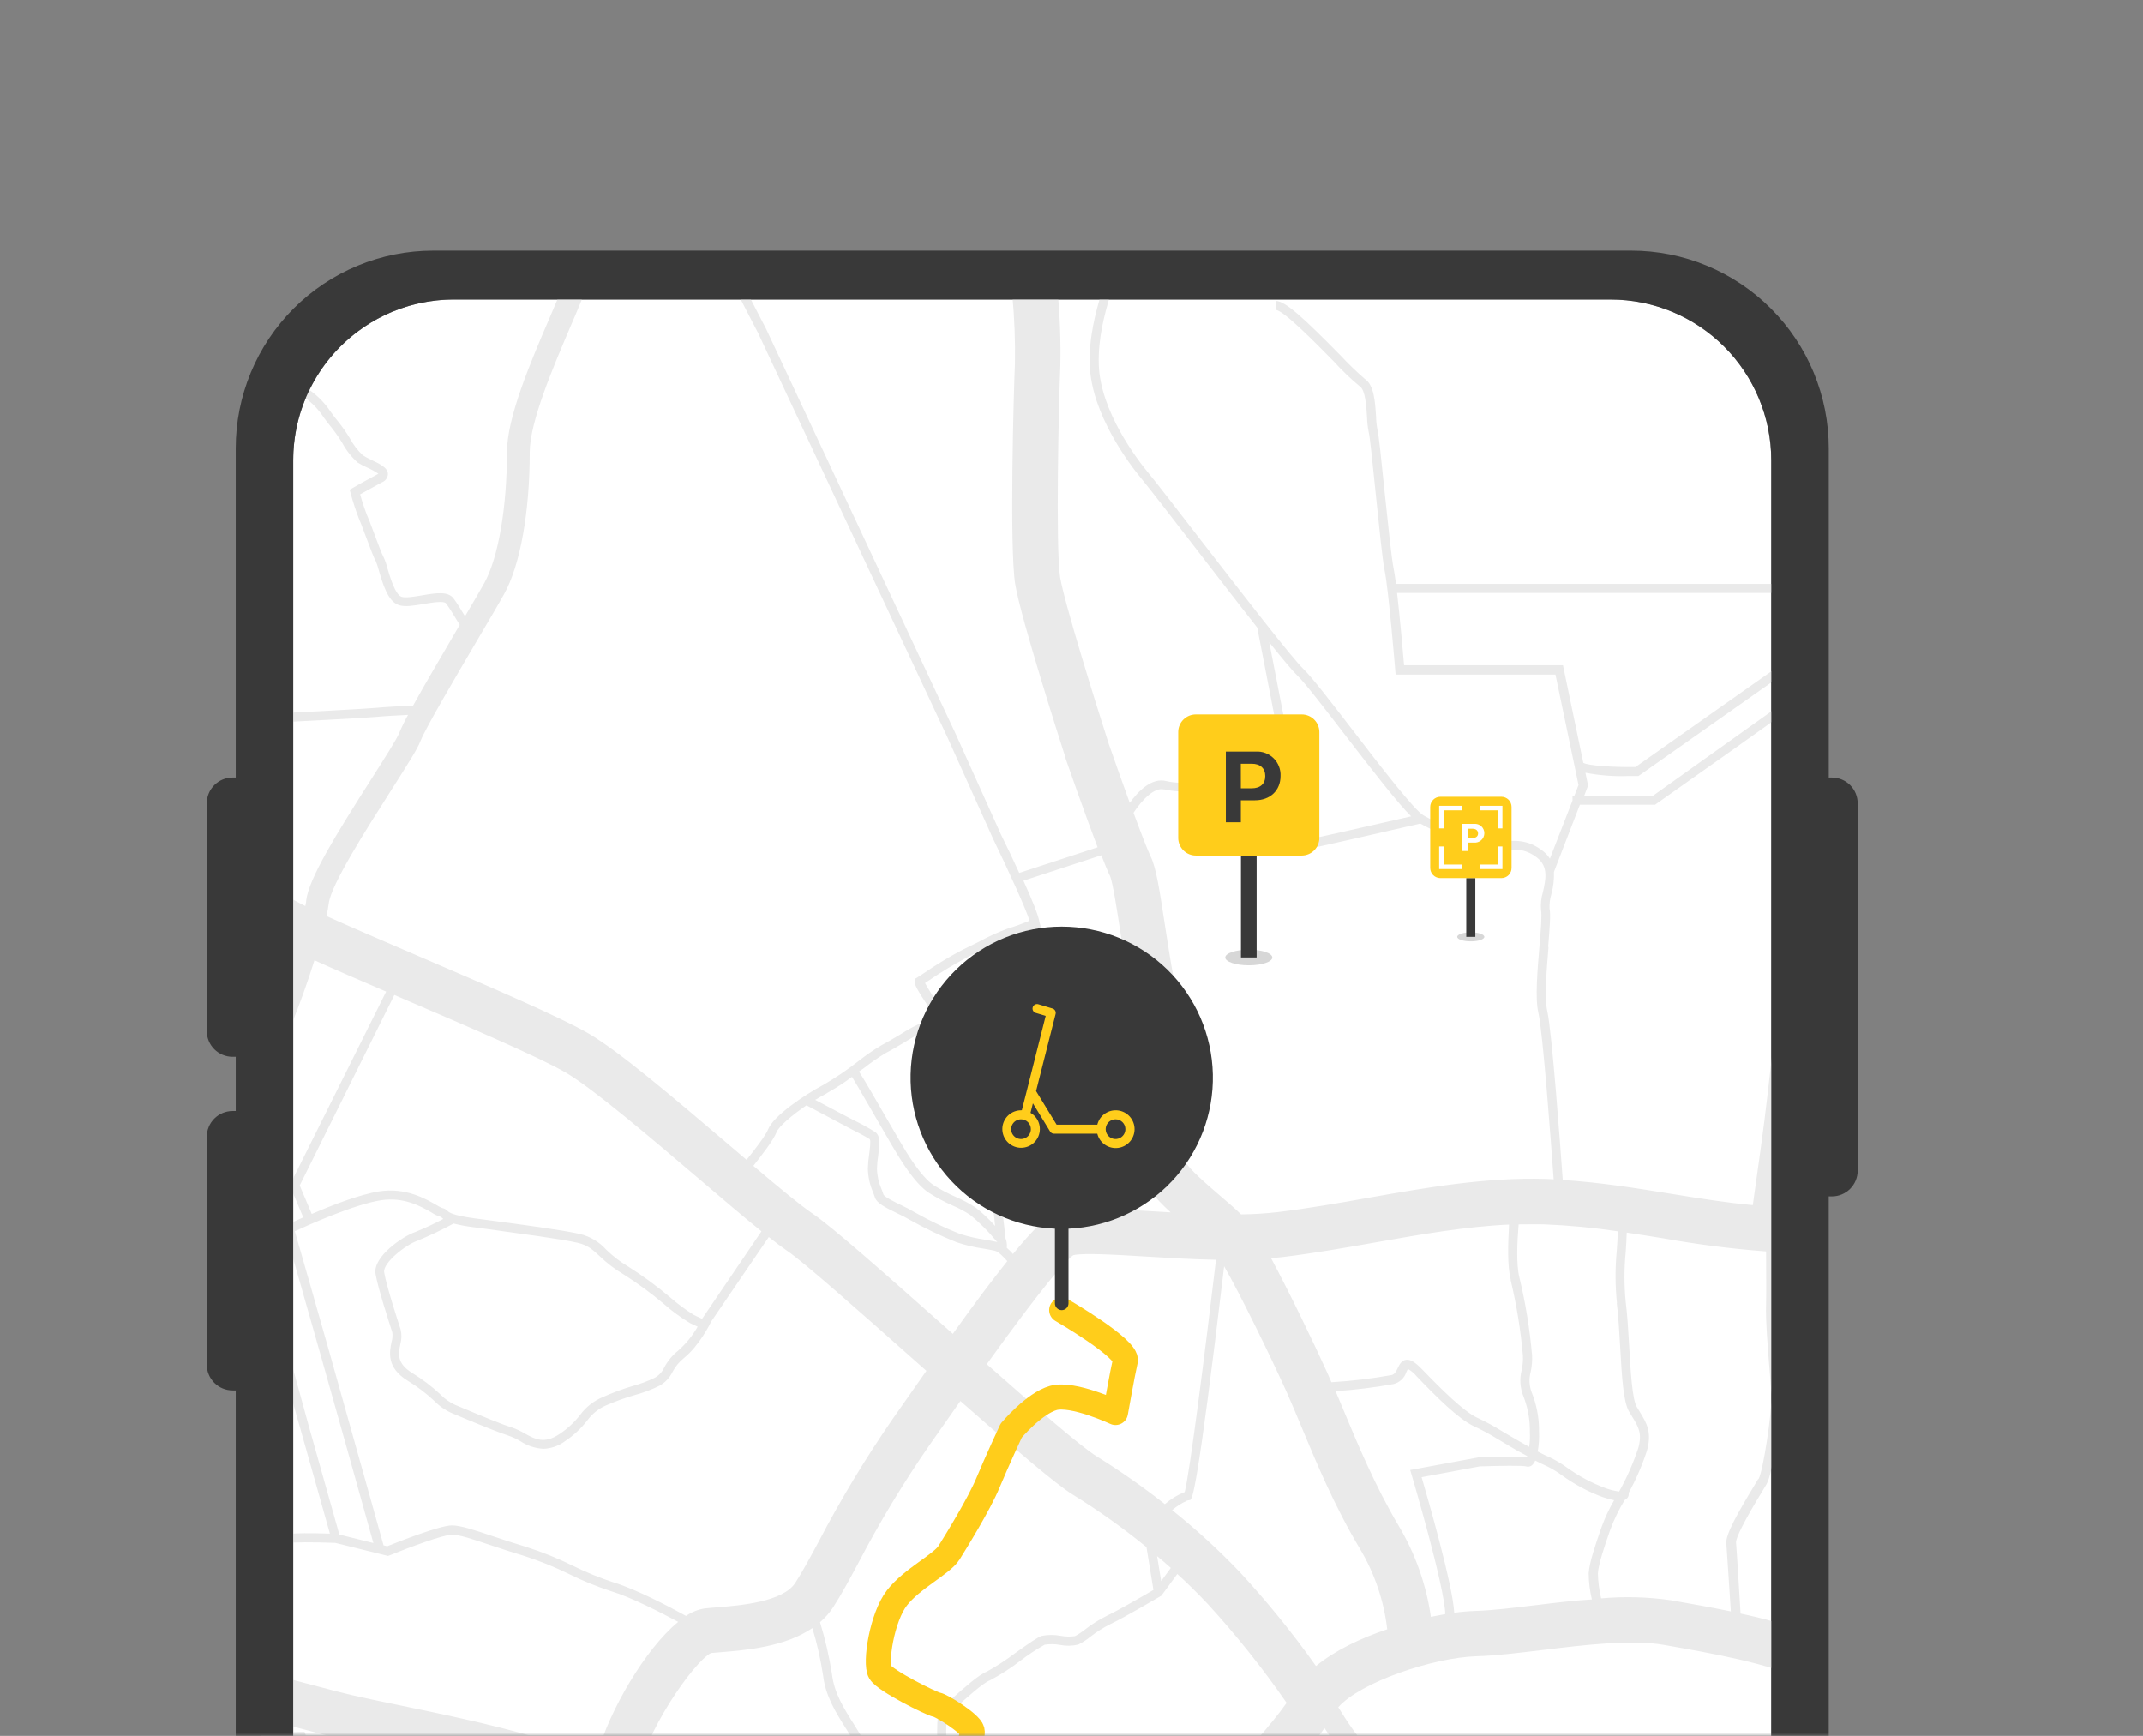 <?xml version="1.0" encoding="UTF-8"?> <svg xmlns="http://www.w3.org/2000/svg" width="342" height="277" viewBox="0 0 342 277" fill="none"><rect x="0" y="0" width="342" height="277" fill="#808080" stroke="none"/> <mask id="mask0_998_18787" style="mask-type:alpha" maskUnits="userSpaceOnUse" x="0" y="0" width="342" height="277"> <rect width="342" height="277" transform="matrix(1 0 0 -1 0 277)" fill="white"></rect> </mask> <g mask="url(#mask0_998_18787)"> <path d="M257.007 47.804H72.457C58.285 47.804 46.797 59.292 46.797 73.464V538.166C46.797 552.338 58.285 563.826 72.457 563.826H257.007C271.178 563.826 282.667 552.338 282.667 538.166V73.464C282.667 59.292 271.178 47.804 257.007 47.804Z" fill="white"></path> <path d="M288.155 512.599L287.369 512.469C286.23 512.267 284.391 511.82 282.451 511.344C279.652 510.666 276.76 509.96 275.044 509.75C274.217 509.682 273.425 509.382 272.76 508.887C272.094 508.391 271.581 507.718 271.279 506.945C271.207 506.397 271.661 502.812 272.159 499.271C276.256 499.87 280.886 500.49 285.638 501.132L288.155 501.464V494.187L286.598 493.978C276.703 492.658 266.469 491.287 262.026 490.198C260.655 489.851 259.243 489.691 257.829 489.722C257.446 487.559 257.187 485.128 257.721 483.527C257.908 482.979 258.132 482.366 258.37 481.703C259.372 478.94 260.62 475.5 260.807 472.24C260.851 471.519 260.865 470.798 260.865 470.127C261.846 468.562 263.844 464.004 265.625 459.951C266.663 457.593 267.558 455.552 268.012 454.657C269.108 452.494 270.226 449.955 270.226 447.626C270.226 447.092 270.277 446.183 270.334 445.109C270.544 441.272 270.659 438.25 270.154 437.175C269.649 436.101 266.736 427.143 265.639 423.71L263.598 413.253C267.67 413.022 271.718 412.479 275.707 411.63C279.949 410.661 284.111 409.368 288.155 407.765V399.831C284.232 401.93 278.996 403.437 273.991 404.642C271.901 405.111 269.784 405.453 267.652 405.666C267.817 404.945 267.991 404.274 268.156 403.567C268.582 401.779 269.022 399.961 269.253 399.341C270.077 396.61 270.561 393.788 270.695 390.939C270.818 389.032 270.826 387.12 270.717 385.212C270.566 383.738 270.566 382.252 270.717 380.777C271.056 378.608 271.279 376.422 271.387 374.229C271.467 373.204 271.539 372.231 271.582 371.964C271.911 370.405 272.394 368.883 273.025 367.42C273.854 365.718 276.126 362.033 277.611 361.211C279.172 360.512 280.819 360.027 282.509 359.768H282.732L283.129 359.379C283.991 360.816 284.76 362.307 285.429 363.843C285.719 364.731 285.927 365.643 286.05 366.569C286.318 368.548 286.832 370.487 287.578 372.339C287.773 372.779 287.961 373.269 288.148 373.781V369.613C287.838 368.488 287.651 367.37 287.47 366.339C287.329 365.308 287.087 364.293 286.749 363.309C285.996 361.604 285.134 359.949 284.167 358.355L287.29 355.318L288.127 354.013V351.345L288.055 351.46C287.622 350.89 287.204 350.328 286.807 349.772C285.53 347.955 282.977 347.428 280.02 346.823C278.375 346.514 276.747 346.117 275.145 345.633C271.265 344.385 268.214 344.825 265.769 345.178C264.94 345.301 264.161 345.409 263.432 345.445C263.303 344.277 263.173 343.44 263.029 342.69C263.541 342.69 264.01 342.647 264.428 342.647C275.455 342.647 278.008 342.928 278.52 343.101C279.357 343.779 284.456 347.046 288.134 349.383V347.666C284.102 345.106 279.84 342.351 279.479 341.998C279.364 341.882 279.234 341.76 278.614 341.644C278.693 339.567 278.895 334.533 279.003 333.524C279.003 333.235 279.097 332.802 279.176 332.24C279.321 331.23 279.436 330.365 279.523 329.6L285.509 327.675L288.17 330.228V328.23L286.194 326.34L285.884 326.045L283.561 326.766C283.316 325.511 282.696 323.196 281.34 321.927C280.369 320.941 279.463 319.893 278.628 318.789C278.333 318.414 278.015 318.018 277.684 317.621L279.804 317.073C282.357 316.431 284.989 315.76 286.042 315.176C286.73 314.835 287.441 314.544 288.17 314.303V312.731C287.2 313.036 286.255 313.414 285.343 313.864C284.456 314.361 281.679 315.061 279.451 315.623C278.289 315.919 277.381 316.15 276.667 316.345C276.292 315.905 275.909 315.465 275.498 315.025C274.157 313.582 272.332 310.697 270.861 308.325C270.033 306.864 269.085 305.474 268.027 304.171L267.45 304.762C267.875 302.368 269.26 299.714 270.955 296.511C271.315 295.79 271.676 295.069 272.087 294.348L274.791 289.112L277.042 284.741L285.574 288.816L288.17 290.258V286.112L287.304 285.686L288.213 285.21V283.522C287.492 283.948 286.843 284.244 286.338 284.532C286.049 284.676 285.84 284.777 285.667 284.878L277.669 281.056H268.07H267.861C265.127 281.373 261.716 281.554 260.742 281.344C260.079 280.861 257.966 279.801 249.412 277.169L249.153 277.089H241.847L231.75 281.33L226.629 286.768C223.485 283.652 219.54 279.779 218.148 278.611C216.756 277.443 214.867 274.543 213.568 272.43C217.059 268.456 228.649 264.497 235.68 264.288C238.702 264.201 242.344 263.761 246.196 263.293C252.838 262.485 260.367 261.576 265.524 262.478C273.147 263.812 282.552 265.463 288.213 268.247V260.444C284.809 259.201 281.319 258.211 277.77 257.48C277.561 253.939 277.157 247.34 277.049 246.15C276.984 245.428 278.434 242.544 281.376 237.733C281.621 237.322 281.823 237.012 281.946 236.774C282.963 235.036 284.319 224.989 284.182 222.472C284.138 221.693 284.037 220.41 283.915 218.924C283.626 215.383 283.23 210.536 283.331 208.207C283.417 206.043 283.396 202.293 283.331 199.769C284.694 199.812 286.057 199.834 287.405 199.769C287.672 199.769 287.925 199.733 288.184 199.718V192.506C287.838 192.506 287.506 192.571 287.146 192.586C285.913 192.629 284.643 192.586 283.359 192.586C283.576 191.1 283.879 188.929 284.203 186.585C285.357 188.656 286.689 190.623 288.184 192.463V190.076C286.843 188.18 285.638 186.192 284.578 184.126C285.025 180.844 285.458 177.541 285.682 175.471C285.804 174.332 285.97 172.954 286.15 171.425C286.8 165.915 287.687 158.364 287.687 153.842C287.764 151.882 287.942 149.928 288.22 147.986V107.231C288.163 108.024 288.112 108.839 288.062 109.676C283.872 112.676 271.149 121.734 263.786 126.985H252.809L253.437 125.355L253.011 123.306C255.229 123.735 257.489 123.912 259.747 123.833H261.247H261.471L288.22 104.995V103.221L261.002 122.391C257.475 122.441 253.429 122.181 252.672 121.72L249.427 106.149H224.069C223.903 104.231 223.42 98.648 222.951 94.61H284.535L288.22 101.382V98.367L285.386 93.167H222.778C222.641 92.143 222.519 91.285 222.403 90.737C222.071 89.165 221.494 83.467 220.961 78.476C220.384 72.815 220.023 69.31 219.814 68.553C219.684 67.87 219.612 67.177 219.598 66.483C219.446 64.11 219.28 61.434 217.795 60.461C216.424 59.273 215.119 58.011 213.886 56.681C208.116 50.825 205.116 48.027 203.601 48.027V49.469C204.806 49.469 210.244 55.03 212.854 57.684C214.147 59.109 215.537 60.441 217.016 61.672C217.888 62.228 218.047 64.838 218.155 66.562C218.176 67.359 218.265 68.153 218.422 68.935C218.61 69.606 219.078 74.185 219.526 78.613C220.074 83.921 220.629 89.431 220.968 91.054C221.595 94.047 222.656 106.856 222.663 106.986L222.72 107.642H248.23L251.273 122.218L251.908 125.268L251.23 127.021H250.949V127.742L247.342 137.017C247.049 136.557 246.678 136.152 246.246 135.819C243.787 133.865 241.537 134.11 239.755 134.305C239.111 134.407 238.457 134.429 237.808 134.37C235.796 134.06 229.925 131.709 227.156 130.108C225.663 129.242 220.218 122.174 215.84 116.469C212.357 111.948 209.349 108.039 208.058 106.805C206.183 105.017 198.041 94.466 191.471 85.984C187.785 81.203 184.598 77.077 183.285 75.491C181.482 73.327 175.582 65.624 175.352 58.182C175.207 53.948 176.332 50.01 177.075 47.407C177.387 46.495 177.598 45.552 177.703 44.594H176.26C176.14 45.415 175.947 46.223 175.683 47.01C174.919 49.7 173.758 53.768 173.909 58.225C174.176 66.158 180.321 74.171 182.196 76.435C183.494 78 186.675 82.126 190.353 86.893C193.706 91.22 197.486 96.146 200.637 100.141L205.008 122.665C203.45 123.162 199.288 124.46 197.644 124.634C195.524 124.85 188.579 125.275 186.105 124.634C183.783 124.042 181.633 126.256 180.292 128.117C179.131 124.922 177.898 121.439 176.946 118.705C174.998 112.64 169.842 96.153 169.178 92.064C168.457 87.434 168.962 64.016 169.221 58.355C169.302 54.378 169.153 50.4 168.774 46.44L161.562 47.118C161.904 50.743 162.044 54.383 161.98 58.023C161.793 62.054 161.079 87.412 162.024 93.218C162.896 98.598 169.33 118.676 170.058 120.955V121.035C170.455 122.181 173.13 129.848 175.164 135.206C171.5 136.396 164.901 138.56 162.666 139.296C161.685 137.132 160.639 134.968 159.781 133.23L152.569 117.205L122.278 52.506L118.001 44.248L116.725 44.911L120.987 53.14L151.278 117.804L158.49 133.843C161.101 139.224 163.798 145.202 164.31 146.933C163.473 147.265 161.872 147.892 160.993 148.116C159.354 148.716 157.762 149.439 156.232 150.28C155.302 150.741 154.379 151.203 153.6 151.571C151.478 152.692 149.424 153.937 147.448 155.299C146.987 155.602 146.511 155.919 146.417 155.97L146.1 156.157L146.013 156.468C145.876 157.008 146.15 157.614 148.501 161.163L149.222 162.295C148.648 162.634 148.032 162.899 147.391 163.081C146.088 163.647 144.836 164.322 143.647 165.1C142.602 165.713 141.534 166.355 140.763 166.752C139.455 167.522 138.201 168.383 137.012 169.327C135.218 170.735 133.326 172.015 131.351 173.156C128.329 174.75 123.461 178.075 122.61 180.181C122.177 181.248 120.497 183.405 119.155 185.085L116.271 182.633C107.695 175.327 98.832 167.776 93.963 164.935C89.398 162.28 78.025 157.398 67.027 152.674C61.387 150.251 55.963 147.921 52.112 146.183C52.278 145.404 52.4 144.741 52.472 144.149C52.84 141.149 58.531 132.221 62.303 126.307C65.043 121.98 66.63 119.52 67.106 118.251C67.928 116.159 72.753 107.966 76.272 101.98C78.075 98.923 79.633 96.283 80.47 94.768C83.023 90.181 84.545 81.736 84.545 72.166C84.545 67.305 88.309 58.542 91.035 52.138C93.848 45.589 94.461 43.931 94.043 42.647L90.617 43.758C90.578 43.644 90.558 43.524 90.559 43.404C90.502 44.241 89.023 47.681 87.718 50.717C84.689 57.778 80.91 66.584 80.91 72.166C80.91 81.015 79.525 88.999 77.304 93.016C76.655 94.184 75.544 96.081 74.217 98.338C73.611 97.336 72.912 96.175 72.392 95.497C71.512 94.285 69.507 94.631 67.344 94.999C66.132 95.201 64.762 95.439 64.098 95.23C63.074 94.913 62.223 91.999 61.812 90.607C61.677 90.026 61.481 89.46 61.228 88.919C60.961 88.465 60.204 86.431 59.649 84.946C59.173 83.669 58.754 82.566 58.56 82.162C58.143 81.087 57.782 79.992 57.478 78.88C58.199 78.484 59.54 77.726 60.947 76.969C61.22 76.867 61.458 76.687 61.63 76.451C61.802 76.215 61.9 75.934 61.913 75.642C61.913 74.625 60.586 74.005 59.201 73.356C58.749 73.144 58.311 72.903 57.889 72.635C57.062 71.845 56.366 70.93 55.826 69.923C55.268 69 54.649 68.116 53.973 67.276C53.526 66.749 53.151 66.237 52.79 65.733C51.914 64.409 50.807 63.254 49.523 62.321C48.16 61.369 48.304 64.485 47.244 63.454C46.645 62.855 46.133 62.336 45.744 62.011C45.261 61.506 44.806 60.36 43.775 57.143L43.054 59.415C43.739 61.283 44.395 62.754 44.835 63.115C45.275 63.475 45.679 63.894 46.241 64.463C47.345 65.567 47.251 62.466 48.715 63.497C49.868 64.34 50.859 65.383 51.643 66.576C52.018 67.096 52.415 67.637 52.898 68.206C53.525 68.998 54.103 69.826 54.629 70.687C55.258 71.869 56.093 72.929 57.096 73.817C57.581 74.117 58.087 74.382 58.61 74.611C59.234 74.882 59.831 75.213 60.392 75.599L60.283 75.656C58.249 76.746 56.317 77.82 56.295 77.863L55.805 78.137L55.956 78.678C56.323 80.06 56.766 81.42 57.283 82.753C57.449 83.092 57.889 84.268 58.314 85.407C59.115 87.571 59.699 89.085 60.002 89.605C60.182 90.048 60.331 90.504 60.449 90.968C61.077 93.095 61.892 96.016 63.694 96.564C64.69 96.874 66.103 96.629 67.604 96.377C68.909 96.153 70.871 95.814 71.21 96.305C71.815 97.127 72.71 98.605 73.373 99.716L73.142 100.098C70.193 105.147 67.64 109.474 65.93 112.589C64.163 112.669 61.452 112.806 60.009 112.95C58.567 113.094 47.749 113.671 41.597 113.974V115.417C47.763 115.106 58.56 114.544 60.146 114.385C61.329 114.27 63.435 114.154 65.123 114.075C64.607 114.999 64.142 115.95 63.731 116.924C63.341 117.926 61.343 121.049 59.237 124.359C53.627 133.158 49.299 140.168 48.867 143.695C48.867 143.955 48.787 144.258 48.73 144.582L47.684 144.041C46.508 143.399 44.648 142.476 42.318 141.394C42.102 140.868 41.849 140.291 41.597 139.663V149.039C42.657 149.558 43.559 150.02 44.244 150.395C44.619 150.597 45.066 150.828 45.563 151.073C44.387 153.664 43.062 156.185 41.597 158.624V161.004C41.783 160.658 42.011 160.336 42.275 160.045C43.234 159.165 45.549 154.47 46.862 151.708C45.407 156.501 43.646 161.196 41.59 165.764V172.356C41.907 172.031 42.203 171.707 42.448 171.404C44.705 168.62 47.987 160.276 50.186 153.237C53.345 154.679 57.297 156.367 61.632 158.235L46.487 188.655L45.044 189.665C43.458 184.328 43.335 184.321 42.751 184.321C42.309 184.35 41.894 184.54 41.582 184.854V186.881C41.727 186.744 41.878 186.6 42.015 186.455L42.397 186.088C42.671 186.888 43.119 188.388 43.746 190.415L41.582 191.194V192.73L44.157 191.799C47.561 203.295 54.514 227.975 59.591 246.222L54.16 244.873L49.285 227.564C49.285 227.463 46.436 217.301 45.729 214.582C45.354 213.14 43.393 206.173 41.582 199.776V205.07C42.902 209.75 44.063 213.883 44.33 214.943C45.051 217.698 47.871 227.874 47.936 227.975L52.653 244.722C45.787 244.498 45.261 244.902 45.066 245.046C43.946 245.477 42.793 245.817 41.618 246.063V247.541C43.073 247.261 44.495 246.828 45.859 246.251C46.515 246.063 50.186 246.07 53.518 246.2L61.935 248.284L62.151 248.198C65.425 246.864 70.806 244.887 72.14 244.887C73.308 244.887 75.457 245.609 78.184 246.525C79.756 247.044 81.53 247.642 83.477 248.219C86.014 249.028 88.487 250.024 90.877 251.198C93.041 252.267 95.281 253.179 97.577 253.924C100.7 254.869 105.409 257.278 108.243 258.807C102.943 263.134 97.238 273.051 95.356 279.83C93.026 279.282 89.744 278.438 85.468 277.197C78.256 275.106 69.89 273.382 63.175 271.99C60.55 271.449 58.286 270.988 56.403 270.548C54.766 270.18 52.011 269.452 48.52 268.529C46.4 267.966 44.071 267.346 41.618 266.711V274.147L46.667 275.481C50.23 276.426 53.042 277.176 54.816 277.572C55.732 277.774 56.749 277.998 57.838 278.222C59.786 282.989 63.291 290.54 65.245 293.309C66.053 294.449 66.825 298.12 67.502 301.358C68.534 306.276 69.601 311.361 71.642 313.618C72.789 314.956 73.863 316.355 74.859 317.809C71.505 319.813 67.322 322.302 63.529 324.523C63.353 323.213 63.302 321.89 63.377 320.571C63.565 317.159 59.771 312.638 58.105 310.748L57.781 310.366C58.884 309.017 63.074 304.409 65.757 301.495L66.226 300.983L65.728 300.492C65.216 299.988 60.68 295.552 58.711 294.643C57.334 294.009 53.403 289.905 51.715 288.059C51.989 286.616 52.35 283.912 51.463 282.96C50.965 282.426 49.595 279.058 48.78 276.837L48.6 276.354H48.088C46.169 276.397 43.674 276.44 41.597 276.447V277.89C43.876 277.89 46.451 277.832 47.59 277.803C48.16 279.332 49.624 283.104 50.395 283.926C50.684 284.28 50.597 286.277 50.215 288.117L50.143 288.477L50.388 288.751C50.965 289.386 56.115 295.026 58.091 295.963C59.403 296.569 62.584 299.49 64.199 301.012C56.151 309.782 56.151 309.998 56.151 310.344C56.151 310.69 56.266 310.806 56.995 311.664C58.386 313.294 62.079 317.635 61.92 320.477C61.824 322.082 61.909 323.694 62.173 325.28C58.141 327.639 54.766 329.571 53.691 330.069C52.206 330.79 49.155 332.413 45.614 334.331L41.597 336.495V340.584C43.515 339.56 45.477 338.5 47.33 337.497C50.821 335.608 53.821 333.978 55.213 333.329C57.831 332.11 71.642 323.896 76.95 320.722C78.346 322.768 79.964 324.652 81.775 326.34C82.98 327.365 84.227 328.504 85.331 329.564C84.667 340.801 84.451 354.922 86.853 361.095C87.78 363.468 88.285 365.984 88.345 368.531C88.394 369.591 88.498 370.648 88.656 371.697L86.867 372.656L69.954 380.698C67.625 381.419 51.506 386.345 46.335 388.299C45.167 388.746 43.508 389.287 41.597 389.871V397.473C44.525 396.6 47.121 395.778 48.888 395.115C54.131 393.131 72.133 387.636 72.313 387.585L72.573 387.506L90.033 379.198L90.177 379.125L91.555 378.404C92.002 379.01 92.514 379.63 93.105 380.287L93.603 380.835C95.997 383.467 99.264 387.059 101.846 390.146C98.067 391.444 92.658 393.29 91.028 393.816C89.586 394.292 87.855 395.677 86.037 397.141C84.59 398.414 83.011 399.528 81.328 400.466C80.607 400.791 80.001 401.108 79.366 401.425C76.621 402.817 73.799 404.052 70.914 405.125C66.053 406.928 62.822 408.327 60.233 409.452L60.117 409.503C58.011 410.411 56.007 412.813 53.879 415.366C53.158 416.232 52.401 417.126 51.636 417.977C48.96 420.955 45.989 423.242 41.539 426.285V428.03L41.835 427.828C46.645 424.54 49.804 422.145 52.653 418.943C53.432 418.071 54.189 417.162 54.925 416.289C56.937 413.873 58.841 411.601 60.637 410.822L60.752 410.772C63.327 409.661 66.522 408.277 71.361 406.481C74.291 405.394 77.157 404.139 79.943 402.723L81.891 401.771C83.677 400.789 85.353 399.616 86.889 398.273C88.598 396.896 90.213 395.591 91.425 395.194C93.105 394.639 98.947 392.641 102.741 391.343C104.407 393.391 105.625 395.093 105.892 395.944C106.083 396.951 106.149 397.978 106.087 399.002C105.912 401.706 106.338 404.415 107.335 406.935C108.603 409.614 110.021 412.219 111.583 414.739C110.205 414.89 107.602 415.258 103.96 415.77L100.93 416.203C96.978 416.758 93.249 420.292 91.461 421.972C91.093 422.318 90.74 422.694 90.596 422.758C89.528 423.444 81.581 432.408 78.01 437.082C74.239 442.036 66.421 449.01 65.678 449.443C64.798 449.847 51.91 463.434 51.477 464.401C50.423 465.357 49.295 466.228 48.102 467.004C46.654 467.943 45.295 469.012 44.042 470.199C43.659 470.675 42.693 471.714 41.51 472.897V474.93C43.191 473.293 44.655 471.728 45.16 471.108C46.341 470.035 47.605 469.056 48.939 468.18C51.463 466.384 52.545 465.598 52.761 465.057C53.352 464.069 65.274 451.484 66.341 450.72C67.409 449.955 75.421 442.866 79.157 437.961C83.138 432.74 90.617 424.489 91.374 423.977C91.629 423.779 91.87 423.565 92.096 423.335C91.83 426.062 91.893 428.81 92.283 431.521C92.579 433.014 92.341 435.805 92.081 438.733C91.721 442.916 91.36 447.243 92.334 449.421C93.17 451.253 93.495 453.792 93.776 456.042C93.908 457.506 94.174 458.954 94.569 460.369C92.557 461.97 83.917 468.851 82.612 469.803C81.306 470.755 73.489 475.753 70.121 477.902L68.757 478.775C67.575 479.496 56.374 488.871 53.562 491.518C51.535 489.124 49.321 486.47 47.208 483.917L41.474 475.839V482.063L44.309 486.059L44.388 486.16C45.47 487.472 47.46 489.881 49.645 492.477C47.987 494.187 44.756 497.526 41.474 501.016V506.274C45.354 502.127 49.797 497.511 51.989 495.24C55.105 498.889 58.105 502.264 59.007 502.884C60.795 504.111 74.087 515.304 76.467 518.801C79.071 522.631 92.579 534.726 94.389 536.341L95.68 537.697L94.238 540.027L76.893 555.799L59.44 565.355L61.17 568.514L79.006 558.756L97.036 542.349L97.173 542.132L98.233 540.409L104.219 546.734L109.145 553.448L97.656 567.908L103.303 572.394L116.112 556.261L119.812 562.333L126.05 568.759C125.365 570.05 124.882 570.923 124.867 570.988L126.137 571.666L127.11 569.848L130.168 573L131.207 571.99L127.817 568.514C129.512 565.326 131.913 560.805 132.187 560.228C132.461 559.651 137.322 549.496 137.784 548.14C138.015 547.513 140.734 544.476 143.554 541.527C145.717 542.969 149.929 545.717 153.355 548.017C156.413 550.066 160.408 552.424 163.625 554.321L165.211 555.258L159.125 565.283L160.358 566.004L166.452 555.965C167.13 556.376 167.707 556.73 168.111 556.989C170.476 558.54 179.758 564.418 181.222 565.334C182.686 566.25 190.223 571.824 190.302 571.889L191.16 570.728C190.843 570.497 183.429 565.024 181.994 564.115C180.559 563.206 171.262 557.328 168.897 555.785C168.421 555.475 167.721 555.064 166.892 554.552L166.452 549.438C166.957 547.743 172.171 530.074 173.253 526.425C174.046 523.771 175.857 515.051 177.039 508.243C179.448 506.483 181.792 501.752 182.203 500.858L190.497 492.867C199.361 497.569 224.826 510.032 230.957 512.729C232.771 513.545 234.737 513.973 236.726 513.984C239.649 513.967 242.489 513.017 244.833 511.272L230.913 537.632L214.672 569.812L215.963 570.461L232.197 538.296L248.136 508.106C248.657 507.455 249.139 506.774 249.578 506.065C250.076 505.257 250.552 504.399 251.021 503.562C251.762 502.169 252.593 500.824 253.509 499.538C253.867 501.286 254.012 503.071 253.941 504.853C253.66 506.462 252.658 509.678 251.922 512.022C250.999 514.993 250.689 516.018 250.61 516.811C250.509 517.799 250.703 520.345 252.117 532.843L252.312 534.553C252.78 538.714 257.446 565.132 257.648 566.286L264.752 565.031C263.079 555.597 259.834 536.904 259.48 533.781L259.286 532.064C258.882 528.552 257.843 519.422 257.793 517.575C257.937 516.984 258.42 515.448 258.81 514.2C259.693 511.553 260.439 508.861 261.045 506.137C261.442 503.909 260.98 500.245 260.44 497.216C262.827 497.786 266.382 498.391 270.616 499.019C270.125 502.473 269.599 506.563 269.757 507.219C270.125 508.284 270.793 509.22 271.679 509.916C272.565 510.612 273.634 511.038 274.756 511.142C276.385 511.337 279.364 512.065 281.968 512.707C283.936 513.183 285.797 513.638 287.016 513.847L288.047 514.02L288.155 512.599ZM264.226 424.064V424.143C264.63 425.405 268.185 436.519 268.827 437.846C269.209 438.625 268.986 442.794 268.827 445.058C268.769 446.147 268.719 447.085 268.719 447.654C268.719 449.27 268.106 451.174 266.663 454.03C266.187 454.968 265.286 457.023 264.24 459.396C263.144 461.898 261.788 464.985 260.75 467.149V467.012C260.685 465.201 260.627 463.326 260.75 460.715C260.966 455.891 260.966 451.715 260.75 447.178C260.663 445.303 260.339 442.981 260.028 440.738C259.661 438.106 259.307 435.387 259.423 434.132C259.495 433.497 259.538 432.689 259.589 431.903C259.726 429.523 259.899 426.552 260.836 424.691C261.615 423.17 262.358 419.939 262.87 417.335L264.226 424.064ZM263.505 349.058C263.541 348.337 263.577 347.616 263.555 346.787C264.341 346.743 265.149 346.628 266 346.505C268.43 346.159 271.178 345.784 274.741 346.902C276.4 347.406 278.085 347.818 279.79 348.135C282.552 348.705 284.737 349.152 285.689 350.501C286.194 351.222 286.742 351.943 287.283 352.664L286.288 354.244L283.403 357.021C283.057 356.47 282.62 355.983 282.112 355.578C280.965 354.857 273.962 352.924 272.57 352.556H272.476H272.376C272.303 352.556 266.678 352.65 263.476 352.686C263.476 352.535 263.476 352.369 263.476 352.217C263.425 351.174 263.435 350.129 263.505 349.087V349.058ZM263.822 373.796C263.973 373.118 264.132 372.353 264.312 371.358C264.763 368.149 264.616 364.885 263.88 361.73C263.567 359.601 263.444 357.448 263.512 355.297V354.078L272.303 353.963C275.448 354.799 280.597 356.285 281.326 356.768C281.735 357.135 282.085 357.563 282.364 358.037L282.068 358.326C280.291 358.617 278.563 359.154 276.934 359.92C274.828 361.081 272.303 365.61 271.741 366.757C271.045 368.348 270.513 370.005 270.154 371.704C270.104 372.014 270.046 372.779 269.952 374.099C269.801 376.147 269.577 379.234 269.31 380.438C269.109 382.037 269.088 383.652 269.245 385.256C269.37 387.095 269.387 388.939 269.296 390.78C269.154 393.486 268.692 396.166 267.919 398.764C267.644 399.485 267.197 401.18 266.757 403.178C266.555 404.036 266.339 404.937 266.137 405.774C265.329 405.853 264.5 405.925 263.656 405.99C263.656 401.194 263.707 393.312 263.606 392.367C263.569 392.049 263.548 391.732 263.512 391.364C263.418 390.189 263.288 388.58 262.747 385.018C262.351 382.414 262.502 381.981 262.747 381.412C263.057 380.556 263.214 379.653 263.209 378.743C263.245 377.088 263.448 375.44 263.815 373.825L263.822 373.796ZM262.892 371.106C262.718 372.087 262.56 372.829 262.416 373.493C262.013 375.189 261.786 376.922 261.738 378.664C261.746 379.428 261.617 380.188 261.355 380.907C261.053 381.751 260.894 382.414 261.319 385.234C261.853 388.746 261.983 390.326 262.077 391.48C262.077 391.862 262.134 392.201 262.17 392.518C262.264 393.348 262.243 400.827 262.214 406.091C260.086 406.236 257.886 406.344 255.723 406.416C255.456 406.091 255.175 405.76 254.857 405.413C253.458 403.884 253.364 402.637 253.148 399.911L253.069 398.966C252.882 397.995 253.084 396.99 253.631 396.168C254.122 395.462 254.375 394.618 254.353 393.759C254.432 391.298 253.974 388.849 253.011 386.583C252.254 384.515 251.672 382.387 251.273 380.222C251.165 379.753 251.071 379.313 250.977 378.909C251.447 378.299 251.84 377.633 252.146 376.926C253.372 373.781 249.701 363.944 248.713 361.78C251.994 360.086 254.014 358.838 254.836 358.009C256.17 356.66 260.497 354.129 261.464 354.129H262.077V355.326C262.006 357.569 262.138 359.814 262.473 362.033C263.165 365.016 263.304 368.101 262.884 371.134L262.892 371.106ZM169.337 489.066C167.303 489.484 151.033 491.691 144.39 491.951C140.674 491.962 136.961 491.755 133.269 491.331C134.712 489.239 136.233 487.09 137.654 485.042C140.142 481.977 151.992 467.351 152.872 465.851C153.319 465.086 156.478 461.047 159.305 457.528C162.125 459.648 164.844 461.855 167.721 464.415C170.036 466.478 172.77 470.964 175.467 475.306C176.722 477.339 177.991 479.388 179.289 481.356C178.222 482.705 176.196 484.84 173.801 487.234C172.364 487.961 170.871 488.574 169.337 489.066ZM170.916 490.054C168.104 492.809 165.147 495.629 162.853 497.814C158.447 502.019 157.134 503.267 156.615 504.024C155.894 504.745 153.73 506.858 151.761 508.726C146.229 514.013 138.664 521.246 136.046 524.672C135.433 525.48 134.452 526.591 133.24 527.874L126.129 520.439L116.559 512.801C119.913 508.56 123.504 504.147 124.204 503.49C124.903 502.834 128.43 498.146 132.31 492.672C136.335 493.161 140.386 493.402 144.441 493.393C151.314 493.163 167.519 490.956 169.625 490.509C170.068 490.384 170.499 490.225 170.916 490.033V490.054ZM143.438 286.991C142.955 285.664 141.073 282.722 139.255 279.88C138.534 278.777 137.863 277.717 137.286 276.765C136.991 276.282 136.688 275.806 136.392 275.322C134.719 272.683 133.139 270.195 132.786 267.173C132.348 264.359 131.709 261.58 130.875 258.857C131.677 258.17 132.378 257.373 132.959 256.492C134.25 254.501 135.512 252.164 136.976 249.431C140.355 242.953 144.131 236.69 148.285 230.68C150.081 228.098 151.732 225.739 153.275 223.561C162.298 231.495 168.479 236.81 171.212 238.498C175.307 241.031 179.232 243.83 182.96 246.878L184.071 253.708C182.744 254.487 178.568 256.917 176.65 257.826C175.4 258.448 174.216 259.194 173.116 260.054C172.629 260.448 172.105 260.793 171.551 261.086C170.815 261.189 170.068 261.174 169.337 261.042C168.318 260.841 167.269 260.841 166.25 261.042C165.565 261.28 164.216 262.225 162.067 263.754C160.608 264.87 159.067 265.875 157.459 266.762C156.182 267.252 153.852 269.336 151.509 271.428C150.932 271.954 150.427 272.409 150.225 272.567C149.504 273.13 149.41 275.07 149.792 282.938C149.872 284.626 149.944 286.083 149.944 286.955C149.944 289.357 148.162 294.766 147.527 296.62C146.532 296.345 144.549 295.79 142.479 295.235C143.143 292.473 143.929 288.304 143.438 286.97V286.991ZM185.91 240.026C182.42 237.277 178.78 234.725 175.006 232.382C172.561 230.874 165.262 224.549 157.487 217.684C166.553 205.084 170.065 201.132 171.284 200.302C172.726 199.899 178.323 200.238 182.823 200.512C186.285 200.721 190.18 200.959 194.052 201.031C192.307 215.751 189.826 235.288 189.055 238.086C187.906 238.544 186.843 239.193 185.91 240.005V240.026ZM186.833 250.21L185.304 252.294L184.655 248.313C185.376 248.905 186.105 249.532 186.833 250.188V250.21ZM151.393 286.991C151.393 286.083 151.321 284.611 151.242 282.902C151.098 280.017 150.838 274.623 151.198 273.678C151.458 273.462 151.92 273.065 152.489 272.531C154.011 271.154 156.817 268.579 157.985 268.139C159.713 267.225 161.359 266.163 162.904 264.966C164.116 264.04 165.391 263.199 166.719 262.449C167.54 262.325 168.376 262.337 169.193 262.485C170.147 262.675 171.131 262.655 172.077 262.427C172.746 262.098 173.375 261.694 173.953 261.223C174.975 260.418 176.077 259.72 177.241 259.138C179.592 258.028 184.98 254.811 185.21 254.703L185.333 254.631L187.879 251.162C189.48 252.604 191.096 254.22 192.697 255.907C197.261 260.888 201.48 266.175 205.325 271.731C204.099 273.49 202.44 275.459 200.695 277.5C197.089 281.748 193.057 286.559 191.096 291.593C190.129 293.97 189.018 296.287 187.771 298.531C186.139 301.333 184.841 304.318 183.905 307.423L182.924 306.608L175.042 301.416H174.861C174.789 301.416 167.866 300.752 165.406 299.915C163.408 299.194 153.622 297.824 148.855 297.16C149.554 295.307 151.393 289.66 151.393 286.991ZM230.69 344.241L231.195 344.774C231.195 344.774 231.433 345.027 231.793 345.409C229.471 347.739 226.399 350.912 225.605 352.138C225.223 352.722 223.997 354.078 222.814 355.391C221.632 356.703 220.651 357.756 219.879 358.715C219.295 358.261 218.696 357.85 218.134 357.46C217.477 357.058 216.863 356.589 216.302 356.061C215.754 354.972 216.619 345.301 217.412 342.027C217.586 341.305 217.809 340.389 218.054 339.351L230.69 344.241ZM218.905 335.817L219.057 335.19C221.408 335.19 223.16 335.19 224.011 335.139C226.481 335.075 228.952 335.194 231.404 335.493C231.195 336.863 230.877 338.637 230.538 340.317L218.905 335.817ZM229.947 363.223C230.055 364.197 230.156 365.127 230.207 365.783C228.905 364.937 227.664 364.002 226.492 362.985C225.72 362.31 224.82 361.797 223.846 361.478C223.452 361.33 223.067 361.161 222.692 360.973C223.571 359.927 224.639 358.744 225.483 357.807C226.611 356.642 227.662 355.403 228.627 354.1C230.381 351.996 232.247 349.988 234.216 348.085C234.988 348.957 235.745 349.852 236.286 350.559C235.846 350.962 235.421 351.366 235.068 351.705C234.101 352.636 232.219 354.842 230.971 356.307C230.445 356.92 229.99 357.453 229.868 357.576C229.442 358.037 229.457 358.824 229.947 363.223ZM203.378 384.953C199.844 382.623 196.649 380.373 194.723 378.815C196.095 377.83 197.381 376.73 198.567 375.527C199.512 374.616 200.405 373.653 201.243 372.642C202.375 371.293 202.851 370.731 205.635 369.44C207.916 368.368 210.115 367.129 212.212 365.733C213.15 365.127 213.958 364.608 214.794 364.153C215.699 363.643 216.575 363.085 217.42 362.48C216.446 364.175 213.951 367.81 212.212 370.334C210.813 372.368 209.609 374.12 209.061 375.022C208.621 375.743 207.893 376.839 207.121 377.986C203.94 382.753 203.385 383.756 203.385 384.729C203.37 384.787 203.37 384.859 203.378 384.953ZM203.378 393.528C202.366 395.543 201.482 397.619 200.731 399.745C200.233 401.029 199.613 402.63 199.397 403.033C198.769 403.755 194.637 407.7 190.901 411.14L177.378 421.778L166.012 437.031L160.242 449.191C157.956 447.561 155.554 445.931 152.915 444.142C148.464 441.352 143.863 438.81 139.133 436.526C135.325 434.601 131.726 432.776 129.945 431.478C127.918 430.035 127.298 428.593 126.165 425.896C125.45 424.141 124.629 422.431 123.706 420.775C123.432 420.294 123.144 419.797 122.841 419.282C123.317 419.037 123.764 418.799 124.146 418.561C125.552 417.709 126.885 416.744 128.134 415.676C128.856 415.063 129.728 414.371 130.839 413.513C132.93 411.94 137.943 407.967 139.32 405.067C141.109 401.281 142.977 398.721 144.852 397.459C148.14 395.161 151.272 392.649 154.228 389.936C155.471 388.659 156.49 387.182 157.242 385.566C157.904 384.211 158.706 382.93 159.637 381.743C161.522 379.624 163.008 377.181 164.022 374.531C164.549 373.061 164.98 371.558 165.313 370.031C165.76 368.214 166.373 365.704 166.849 365.271C167.628 364.55 168.421 362.451 169.373 359.819C169.697 358.924 170.007 358.073 170.202 357.655C170.397 357.237 170.592 356.775 170.851 356.09C171.529 355.881 172.171 355.657 172.741 355.456C173.432 355.185 174.144 354.968 174.869 354.806C175.164 354.915 176.037 355.023 179.621 354.475C180.032 356.227 180.465 358.326 180.927 360.533C183.256 371.704 185.016 379.284 188.139 382.457C190.331 384.888 196.959 389.475 203.371 393.528H203.378ZM210.114 379.977C210.907 378.794 211.65 377.669 212.133 376.875C212.616 376.082 213.864 374.265 215.177 372.361C218.278 367.846 220.521 364.543 221.09 363.18C221.292 362.802 221.534 362.446 221.812 362.119C222.309 362.395 222.825 362.636 223.355 362.841C224.148 363.102 224.882 363.513 225.519 364.052C226.985 365.311 228.54 366.463 230.171 367.5C230.113 367.932 230.019 368.408 229.918 368.942C229.68 370.183 229.363 371.87 229.125 374.257C228.865 376.919 228.259 377.366 228.144 377.423L227.791 377.286L227.452 377.611C227.452 377.611 225.288 379.71 222.886 382.479C221.66 383.922 220.853 384.982 220.074 386.035C219.295 387.088 218.523 388.133 217.333 389.504C216.562 390.414 215.705 391.248 214.773 391.992C212.487 390.686 209.847 389.107 207.193 387.398C207.193 386.936 207.128 386.453 207.085 385.955C207.041 385.458 207.02 385.176 207.005 384.946C207.373 384.08 209.068 381.534 210.135 379.977H210.114ZM216.677 338.969C216.424 340.022 216.193 340.981 216.02 341.688C215.544 343.642 213.929 355.456 215.169 356.948C215.82 357.602 216.547 358.176 217.333 358.658C217.816 358.982 218.328 359.336 218.819 359.703L218.033 360.266C216.773 361.209 215.461 362.078 214.102 362.87C213.222 363.353 212.35 363.915 211.426 364.507C209.387 365.866 207.248 367.072 205.029 368.113C201.95 369.555 201.344 370.276 200.139 371.719C199.333 372.7 198.471 373.634 197.558 374.517C196.345 375.764 195.011 376.887 193.577 377.871C193.447 377.755 193.331 377.64 193.238 377.546C191.355 375.613 189.127 364.925 187.929 359.177C187.417 356.718 186.934 354.388 186.487 352.448C185.485 348.287 186.365 344.601 187.288 340.7C187.829 338.635 188.215 336.533 188.441 334.411C193.49 334.627 197.817 334.807 198.654 334.807C199.18 334.807 201.344 334.858 203.847 334.916C208.974 335.031 213.864 335.146 217.614 335.19C217.348 336.17 217.037 337.425 216.67 338.969H216.677ZM176.405 305.072L176.044 303.796L182.066 307.762L183.573 309.01C183.385 310.001 183.26 311.003 183.198 312.01C183.018 315.111 182.621 318.306 182.246 321.386C182.016 323.261 181.792 325.086 181.619 326.852L172.113 326.42C172.791 324.977 173.462 323.535 173.967 322.662C174.883 321.018 176.174 316.034 176.397 314.592C176.621 313.15 176.419 305.88 176.397 305.079L176.405 305.072ZM181.201 334.065C180.988 335.73 180.667 337.38 180.241 339.005C179.318 342.907 178.179 347.703 179.239 353.14C177.949 353.383 176.642 353.518 175.33 353.544C174.796 353.299 174.068 353.544 172.2 354.179L171.421 354.453C171.968 353.06 172.351 351.608 172.561 350.126C172.561 349.448 172.496 347.565 172.438 345.755C172.395 344.313 172.344 342.921 172.344 342.531C172.344 341.89 171.183 337.779 170.238 334.519L172.02 333.668L181.201 334.065ZM170.902 342.51C170.902 342.921 170.945 344.248 170.996 345.777C171.053 347.501 171.118 349.448 171.118 350.104C170.809 351.784 170.325 353.428 169.676 355.008C168.69 355.315 167.675 355.518 166.647 355.614H166.07C166.389 354.571 166.63 353.505 166.791 352.426C167 350.501 167.224 345.936 167.224 344.154C167.224 342.993 165.291 340.014 163.553 337.57C165.493 336.697 167.368 335.824 168.926 335.089C169.972 338.788 170.866 342.041 170.895 342.517L170.902 342.51ZM165.774 344.19C165.774 345.928 165.558 350.414 165.348 352.304C165.17 353.461 164.908 354.604 164.562 355.722C162.235 355.793 159.906 355.685 157.595 355.398C155.753 355.207 153.937 354.815 152.179 354.229C150.85 353.798 149.494 353.456 148.119 353.205C144.282 352.535 142.126 352.535 137.121 353.205C135.23 353.489 133.314 353.559 131.409 353.414L131.625 353.299C133.002 352.578 134.964 351.467 137.229 350.183C142.652 347.118 150.838 342.495 154.429 341.327C156.434 340.678 159.312 339.481 162.197 338.204C164.144 340.952 165.767 343.534 165.767 344.197L165.774 344.19ZM165.659 357.114L166.755 357.049C167.524 356.991 168.287 356.866 169.034 356.674C168.962 356.84 168.897 356.992 168.839 357.114C168.616 357.576 168.305 358.42 167.952 359.393C167.368 361.009 166.38 363.721 165.788 364.297C165.067 365.019 164.577 366.829 163.856 369.75C163.534 371.216 163.125 372.661 162.63 374.077C161.661 376.584 160.252 378.897 158.468 380.907C157.474 382.169 156.616 383.532 155.908 384.974C155.227 386.447 154.309 387.797 153.189 388.97C150.301 391.628 147.241 394.092 144.03 396.348C141.931 397.79 139.897 400.509 137.993 404.541C136.983 406.704 133.176 410.022 129.952 412.474C128.82 413.318 127.961 414.025 127.204 414.638C126.01 415.665 124.734 416.594 123.389 417.414C123.007 417.645 122.559 417.883 122.091 418.136C121.427 417.025 120.72 415.857 119.992 414.652L118.845 412.741C119.84 411.89 121.009 410.974 121.896 410.274C122.783 409.575 123.728 408.832 124.434 408.233C127.211 405.875 128.906 404.57 131.466 402.601C132.909 401.461 134.906 399.637 136.81 397.87C138.253 396.55 139.695 395.18 140.892 394.177C143.367 392.135 145.622 389.841 147.621 387.333C148.275 386.559 148.986 385.836 149.749 385.169C151.45 383.68 152.91 381.935 154.076 379.998C155.143 378.152 156.348 376.428 157.408 374.906C158.373 373.593 159.261 372.225 160.069 370.81C160.383 370.225 160.727 369.657 161.101 369.108C162.193 367.489 163.016 365.704 163.538 363.822C164.339 361.305 165.082 359.04 165.651 357.121L165.659 357.114ZM119.502 428.759C120.756 431.701 122.047 434.745 125.711 437.377C127.954 438.986 131.611 440.839 135.851 442.988C140.329 445.156 144.687 447.564 148.905 450.2C151.617 452.003 154.076 453.677 156.413 455.343C153.91 458.473 150.391 462.93 149.771 463.997C149.388 464.632 146.323 468.505 142.753 472.962C140.251 472.832 135.368 472.514 130.925 471.808C126.598 471.086 124.6 469.024 122.48 466.81C121.624 465.871 120.698 464.998 119.711 464.199C117.064 462.158 115.189 458.985 113.378 455.912C112.939 455.191 112.499 454.419 112.051 453.698C109.663 449.518 108.145 444.899 107.587 440.118C107.248 436.606 108.82 433.324 110.205 430.425C110.465 429.891 110.717 429.365 110.926 428.86C112.104 426.28 113.909 424.036 116.177 422.333C116.609 423.054 117.02 423.775 117.395 424.417C118.176 425.825 118.874 427.277 119.487 428.766L119.502 428.759ZM172.532 458.963C169.322 456.078 166.322 453.677 163.156 451.347L169.084 438.892L179.953 424.309L193.158 413.924L193.266 413.83C197.111 410.289 201.813 405.897 202.39 405.002C203.043 403.727 203.602 402.406 204.063 401.05C204.719 399.363 205.895 396.341 206.407 395.425C209.84 397.523 212.991 399.334 215.061 400.372C217.921 401.929 220.693 403.643 223.362 405.507C227.848 408.5 232.125 411.349 235.839 412.625C234.555 414.017 232.709 415.95 231.115 417.623C225.093 423.948 223.261 425.881 222.706 427.093C221.79 428.297 218.934 431.694 216.59 434.478C208.26 444.366 206.739 446.335 206.255 447.604C205.289 449.277 199.043 457.348 193.382 464.386C192.769 465.108 188.074 470.437 184.006 475.356C183.177 474.058 182.362 472.738 181.576 471.454C178.532 466.464 175.626 461.732 172.517 458.97L172.532 458.963ZM227.444 399.514C224.528 397.469 221.491 395.603 218.35 393.925C217.686 393.593 216.908 393.203 216.129 392.756C216.957 392.053 217.726 391.284 218.429 390.456C219.655 389.049 220.463 387.953 221.242 386.9C222.021 385.847 222.793 384.801 223.983 383.438C225.901 381.275 227.632 379.486 228.238 378.88C228.478 378.859 228.71 378.782 228.916 378.657C229.803 378.116 230.358 376.724 230.567 374.402C230.776 372.079 231.101 370.5 231.339 369.223C231.549 368.306 231.674 367.372 231.714 366.432C231.714 365.776 231.57 364.521 231.411 363.057C231.201 361.539 231.08 360.01 231.05 358.477C231.231 358.275 231.57 357.886 232.103 357.259C233.329 355.816 235.19 353.652 236.106 352.765L237.022 351.893C237.873 353.761 239.056 356.941 239.777 358.852C240.479 360.887 241.287 362.882 242.2 364.831C243.087 366.512 244.797 372.425 245.172 374.676L244.775 375.224C243.086 377.339 241.765 379.724 240.866 382.277C240.55 383.259 240.179 384.222 239.755 385.162C238.702 387.636 237.505 390.441 237.505 394.314C237.416 397.901 237.139 401.481 236.676 405.038V405.161C233.481 403.478 230.398 401.592 227.444 399.514ZM262.062 352.282C262.062 352.412 262.062 352.549 262.062 352.693H261.478C259.826 352.693 255.139 355.679 253.826 357.021C253.336 357.518 251.936 358.521 248.129 360.504C247.689 359.429 247.083 357.821 246.527 356.343C245.871 354.576 245.28 353.018 244.732 351.655L246.895 350.998C249.181 350.277 251.54 349.556 252.665 349.13C255.75 348.089 258.932 347.364 262.163 346.967C262.163 347.688 262.163 348.344 262.113 349.03C262.022 350.111 261.991 351.197 262.019 352.282H262.062ZM252.11 347.775C251.049 348.207 248.72 348.914 246.47 349.599L244.198 350.32C243.895 349.599 243.599 348.943 243.325 348.366C245.417 347.493 249.218 345.9 251.403 344.875C253.588 343.851 258.16 343.051 261.644 342.748C261.795 343.512 261.925 344.349 262.062 345.532C258.661 345.929 255.311 346.681 252.066 347.775H252.11ZM244.732 394.3C244.732 391.898 245.503 390.081 246.405 387.982C246.924 386.804 247.384 385.6 247.782 384.376C248.282 382.985 248.987 381.677 249.874 380.496V380.561C250.3 382.824 250.912 385.048 251.706 387.21C252.588 389.287 253.005 391.532 252.925 393.788C252.946 394.381 252.768 394.965 252.42 395.446C251.707 396.528 251.431 397.84 251.648 399.117L251.72 400.048C251.944 402.839 252.074 404.519 253.804 406.416L253.876 406.495C250.314 406.575 246.939 406.56 244.22 406.495C244.126 406.026 244.018 405.594 243.924 405.233C244.37 401.605 244.625 397.955 244.688 394.3H244.732ZM275.433 318.299C275.678 318.169 275.937 318.067 276.205 317.996C276.674 318.566 277.114 319.121 277.532 319.64C278.417 320.799 279.381 321.896 280.417 322.922C281.535 323.975 282.047 326.124 282.242 327.163L279.732 327.963C279.821 327.28 279.772 326.586 279.588 325.922C279.415 325.525 279.047 324.761 278.614 323.881C278.059 322.756 277.135 320.874 277.056 320.506C276.977 320.138 276.551 319.626 275.253 318.443L275.433 318.299ZM275.628 320.866C276.099 322.12 276.65 323.341 277.28 324.523C277.684 325.345 278.066 326.117 278.217 326.477C278.47 327.105 277.965 330.632 277.777 331.959C277.698 332.528 277.626 332.997 277.597 333.293C277.482 334.346 277.287 339.243 277.2 341.399C275.275 341.248 271.611 341.132 264.493 341.132C264.017 341.132 263.44 341.132 262.798 341.197C262.798 341.118 262.762 341.046 262.74 340.966L262.488 339.805C262.245 338.595 262.093 337.368 262.033 336.134C261.997 335.716 261.969 335.312 261.932 334.908C261.831 334.18 261.689 333.457 261.507 332.745C261.154 331.187 260.67 329.052 260.915 328.143C261.24 326.932 264.031 325.641 265.877 324.79L266.159 324.667C267.846 323.944 269.332 322.82 270.486 321.393C271.426 320.64 272.444 319.99 273.522 319.453L273.94 319.215C274.522 319.731 275.071 320.283 275.585 320.866H275.628ZM269.664 309.096C271.243 311.621 273.039 314.477 274.474 316.02L275.195 316.82C274.97 316.898 274.756 317.007 274.561 317.145C274.412 317.251 274.258 317.35 274.099 317.441C271.921 315.578 269.92 313.519 268.12 311.289C266.411 309.003 266.49 308.844 266.721 308.404C267.12 307.643 267.333 306.797 267.342 305.938C267.342 305.844 267.342 305.743 267.342 305.642C267.875 306.312 268.726 307.668 269.62 309.096H269.664ZM233.842 284.345L242.554 280.681H248.597C252.759 281.965 257.598 283.623 258.521 284.179C259.048 284.691 260.382 285.535 268.156 284.633H275.505C274.965 285.686 274.294 286.991 273.537 288.448L270.832 293.691L269.707 295.855C267.659 299.75 266.036 302.829 265.906 305.844C265.909 306.503 265.748 307.152 265.437 307.733C264.832 308.945 265.063 309.608 266.974 312.162C268.721 314.351 270.667 316.374 272.787 318.205C271.085 319.164 269.837 319.886 269.346 320.491C268.332 321.744 267.031 322.733 265.553 323.376L265.279 323.506C262.812 324.638 260.014 325.922 259.509 327.833C259.17 329.081 259.661 331.23 260.086 333.127C260.266 333.92 260.44 334.67 260.483 335.11C260.526 335.55 260.548 335.889 260.577 336.293C260.644 337.592 260.808 338.884 261.067 340.159C261.154 340.591 261.24 340.974 261.319 341.334C257.865 341.644 253.3 342.394 250.768 343.57C248.561 344.601 244.674 346.238 242.619 347.09C242.445 346.793 242.254 346.507 242.049 346.231C240.902 344.71 239.013 342.625 237.722 341.233C239.438 332.766 238.904 331.468 237.916 330.415C238.818 328.699 240.166 326.384 241.443 324.357L246.946 318.544L246.664 317.556C246.362 316.525 243.686 307.344 240.895 304.272C238.421 301.517 231.043 291.355 230.971 291.247L230.791 291.037C230.69 290.936 230.07 290.316 229.096 289.343L233.842 284.345ZM228.166 293.439C229.031 294.636 235.76 303.875 238.262 306.637C239.784 308.325 241.804 313.849 242.929 317.527L238.724 321.963L238.508 322.244C236.669 325.129 235.493 327.228 234.721 328.735C230.394 327.667 223.629 327.934 223.543 327.934C222.915 327.978 221.487 327.985 219.634 327.934C219.634 325.771 219.288 321.869 217.715 320.001C216.436 318.252 215.357 316.365 214.499 314.376C214.799 313.139 215.32 311.966 216.035 310.914C216.869 309.404 217.523 307.802 217.982 306.139C218.458 304.697 218.999 303.038 219.424 302.613C220.55 301.488 223.478 296.656 223.824 296.079L226.276 291.492L228.166 293.439ZM215.768 281.359C217.21 282.585 221.985 287.28 225.187 290.468L222.555 295.401C221.682 296.843 219.237 300.781 218.386 301.632C217.744 302.267 217.283 303.601 216.59 305.728C216.166 307.267 215.568 308.753 214.809 310.157C213.926 311.433 213.313 312.876 213.006 314.397V314.599L213.092 314.78C213.165 314.945 214.859 318.854 216.619 320.96C217.845 322.403 218.206 325.958 218.198 327.963C213.814 327.913 207.856 327.776 204.005 327.682C201.25 327.617 199.26 327.574 198.647 327.574C198.034 327.574 193.959 327.408 188.853 327.184C189.019 325.612 189.22 323.968 189.422 322.28C189.819 319.078 190.223 315.789 190.418 312.443C190.648 308.606 192.213 305.663 194.197 301.942C195.58 299.45 196.808 296.875 197.875 294.232C199.404 290.316 202.923 286.176 206.27 282.174C208.145 279.945 209.941 277.847 211.369 275.748C212.645 277.753 214.355 280.169 215.768 281.359ZM209.998 265.838C206.3 260.621 202.27 255.646 197.933 250.946C194.535 247.381 190.902 244.048 187.057 240.971C187.77 240.356 188.569 239.848 189.43 239.464C189.389 239.472 189.348 239.472 189.307 239.464L189.927 239.356C190.259 239.132 191.016 238.635 195.351 202.069C197.897 206.476 202.714 216.349 205.289 222.04C206.01 223.655 206.825 225.588 207.676 227.636C210.042 233.334 212.991 240.416 217.052 247.188C219.381 251.102 220.855 255.465 221.379 259.989C217.131 261.403 213.02 263.379 210.027 265.838H209.998ZM241.068 204.233C242.028 208.229 242.686 212.291 243.037 216.385C243.065 217.139 242.998 217.892 242.835 218.628C242.484 219.991 242.573 221.43 243.087 222.739C243.749 224.4 244.106 226.166 244.14 227.954V228.494C244.189 229.289 244.153 230.087 244.032 230.874C242.972 230.29 241.868 229.648 240.808 229.028L239.698 228.372C238.412 227.568 237.078 226.845 235.702 226.208C233.539 225.184 229.932 221.607 227.048 218.607C225.822 217.33 225.064 216.876 224.35 216.991C223.636 217.107 223.312 217.77 223.059 218.304C222.807 218.837 222.547 219.328 222.05 219.422C218.882 219.989 215.684 220.37 212.472 220.561C212.241 220.027 212.018 219.501 211.794 219.011C209.753 214.489 205.772 206.224 202.844 200.778C203.464 200.728 204.07 200.67 204.661 200.598C209.768 199.978 214.758 199.098 219.619 198.24C226.896 196.956 233.849 195.737 240.823 195.413C240.664 198.348 240.513 201.94 241.097 204.233H241.068ZM258.016 207.947C258.269 209.923 258.413 212.476 258.557 214.943C258.824 219.616 259.055 223.655 259.949 225.191C260.122 225.487 260.295 225.768 260.461 226.035C261.485 227.701 262.098 228.711 261.442 231.084C260.64 233.48 259.619 235.798 258.391 238.007C257.653 237.904 256.928 237.723 256.228 237.466C254.029 236.655 251.952 235.546 250.054 234.17C249.23 233.576 248.356 233.052 247.443 232.605C246.852 232.36 246.152 232.014 245.395 231.617C245.587 230.559 245.657 229.482 245.604 228.408V227.881C245.561 225.948 245.173 224.038 244.458 222.242C244.035 221.18 243.972 220.01 244.277 218.91C244.46 218.057 244.535 217.185 244.501 216.313C244.137 212.129 243.463 207.978 242.482 203.894C241.948 201.774 242.114 198.204 242.352 195.384C243.744 195.384 245.128 195.341 246.52 195.384C250.42 195.542 254.308 195.91 258.168 196.487C258.168 197.49 258.081 198.55 258.009 199.646C257.745 202.408 257.757 205.188 258.045 207.947H258.016ZM228.346 257.999C227.607 252.863 225.86 247.924 223.204 243.467C219.446 237.134 216.605 230.305 214.326 224.823C213.922 223.85 213.525 222.898 213.136 221.989C216.241 221.782 219.333 221.402 222.396 220.85C222.871 220.73 223.308 220.49 223.665 220.155C224.022 219.819 224.288 219.398 224.437 218.931C224.508 218.764 224.592 218.602 224.689 218.448C225.22 218.747 225.69 219.144 226.074 219.616C229.211 222.905 232.745 226.41 235.147 227.55C236.478 228.163 237.769 228.859 239.013 229.634L240.13 230.297C241.306 231.019 242.561 231.74 243.736 232.353C243.718 232.415 243.694 232.475 243.664 232.533C242.287 232.367 237.981 232.49 236.056 232.533L225.043 234.567L225.274 235.339C225.324 235.519 230.517 253.044 230.646 257.559C229.925 257.689 229.161 257.833 228.375 257.999H228.346ZM245.244 256.117C241.566 256.564 238.089 256.989 235.399 257.061C234.287 257.1 233.177 257.196 232.074 257.35C231.829 252.893 227.877 239.154 226.867 235.714L236.142 233.99C239.395 233.882 243.044 233.839 243.527 233.99C243.685 234.042 243.853 234.053 244.017 234.025C244.18 233.996 244.334 233.927 244.465 233.824C244.699 233.614 244.882 233.352 244.999 233.06C245.72 233.42 246.34 233.738 246.895 233.976C247.725 234.389 248.519 234.872 249.268 235.418C251.263 236.865 253.447 238.033 255.759 238.887C256.359 239.091 256.971 239.26 257.591 239.392C256.796 240.757 256.125 242.191 255.586 243.676L255.42 244.152C254.591 246.561 253.653 249.287 253.53 251.025C253.541 252.441 253.712 253.852 254.042 255.23C251.121 255.395 248.121 255.77 245.273 256.117H245.244ZM280.583 236.017C280.46 236.233 280.258 236.55 280.02 236.954C277.222 241.57 275.383 244.887 275.498 246.243C275.599 247.361 275.974 253.535 276.219 257.133C273.032 256.477 269.786 255.9 266.678 255.359C262.983 254.824 259.239 254.722 255.521 255.056C255.204 253.747 255.03 252.408 255.002 251.061C255.11 249.51 256.011 246.878 256.812 244.57L256.978 244.094C257.593 242.436 258.369 240.842 259.293 239.334C259.467 239.266 259.62 239.152 259.733 239.002C259.814 238.893 259.871 238.768 259.901 238.635C259.931 238.502 259.933 238.364 259.906 238.231C261.091 236.074 262.071 233.812 262.834 231.473C263.663 228.502 262.747 227.016 261.687 225.292C261.529 225.033 261.363 224.766 261.197 224.477C260.476 223.244 260.223 218.794 260 214.878C259.855 212.383 259.704 209.83 259.444 207.774C259.178 205.105 259.178 202.416 259.444 199.747C259.509 198.694 259.581 197.677 259.603 196.696C261.594 196.992 263.577 197.309 265.539 197.627C270.935 198.594 276.378 199.285 281.845 199.697C281.845 202.221 281.895 206.029 281.845 208.135C281.744 210.551 282.141 215.448 282.436 219.025C282.559 220.503 282.66 221.773 282.703 222.537C282.826 225.177 281.376 234.762 280.641 236.017H280.583ZM247.061 151.109C247.321 147.914 247.479 145.909 247.285 144.986C247.248 144.211 247.346 143.435 247.573 142.693C247.891 141.535 248.029 140.336 247.984 139.137L252.124 128.413H264.125L264.312 128.276L277.308 119.087L286.201 112.748L287.896 111.536C287.694 115.568 287.6 119.592 287.723 121.806C287.867 124.244 286.792 131.723 285.84 138.322C284.888 144.921 284.016 151.022 284.016 153.814C284.016 158.141 283.143 165.548 282.501 170.971C282.321 172.514 282.155 173.906 282.032 175.053C281.592 179.135 280.273 188.475 279.725 192.312C275.563 191.936 271.207 191.237 266.7 190.509C261.067 189.6 255.276 188.669 249.391 188.302C249.016 182.972 247.66 164.596 246.917 161.321C246.441 159.237 246.816 154.729 247.119 151.109H247.061ZM202.556 102.5C204.654 105.118 206.284 107.079 207.027 107.786C208.239 108.94 211.354 112.993 214.657 117.284C219.403 123.451 223.103 128.204 225.201 130.266C218.537 131.788 209.746 133.771 207.655 134.204C207.251 132.762 206.782 127.648 206.537 123.011L206.486 122.066L206.364 122.102L202.556 102.5ZM185.759 125.953C188.42 126.675 195.488 126.206 197.767 125.953C200.268 125.478 202.733 124.83 205.145 124.013C205.751 134.68 206.508 135.307 206.76 135.553C206.912 135.679 207.104 135.748 207.301 135.747H207.402C208.239 135.639 223.817 132.091 226.651 131.42C229.442 132.978 235.262 135.365 237.548 135.747C238.322 135.828 239.102 135.809 239.871 135.69C241.58 135.509 243.34 135.315 245.338 136.894C247.133 138.336 246.672 140.377 246.225 142.368C245.939 143.301 245.839 144.281 245.929 145.253C246.087 146.025 245.893 148.426 245.676 150.972C245.352 154.881 244.955 159.324 245.503 161.61C246.225 164.711 247.544 182.705 247.941 188.193L246.751 188.136C237.13 187.84 227.639 189.513 218.458 191.129C213.705 191.973 208.794 192.838 203.883 193.429C201.948 193.648 200.003 193.768 198.055 193.79C197.017 192.788 195.819 191.763 194.586 190.71C192.834 189.203 189.603 186.434 189.076 185.265C189.104 183.454 189.229 181.646 189.451 179.849C190.021 173.892 190.742 166.485 188.824 162.014C187.713 159.432 186.739 153.013 185.939 147.864C185.03 141.885 184.497 138.416 183.602 136.62C183.119 135.625 182.08 132.92 180.89 129.696C182.239 127.648 184.222 125.578 185.759 125.975V125.953ZM163.344 140.536L175.756 136.476C176.318 137.918 176.801 139.094 177.133 139.764C177.595 140.803 178.309 145.534 178.828 148.945C179.758 155.083 180.725 161.422 182.196 164.855C183.386 167.625 182.715 174.563 182.268 179.157C181.929 182.676 181.749 184.739 181.929 186.253C182.239 188.792 184.201 191.078 186.812 193.465L183.242 193.256C179.838 193.047 177.133 192.896 174.941 192.86L171.479 165.245L165.904 147.214C165.781 146.198 164.7 143.529 163.344 140.558V140.536ZM147.643 156.864L148.321 156.41C150.241 155.095 152.235 153.891 154.292 152.804C155.079 152.436 156.016 151.967 156.961 151.491C158.404 150.711 159.898 150.029 161.432 149.45C162.334 149.219 163.841 148.635 164.743 148.282L170.058 165.468L173.491 192.874C170.988 192.874 169.279 193.17 168.046 193.804C166.812 194.439 164.959 196.083 161.67 200.108C161.363 199.757 161.033 199.427 160.682 199.12C160.739 198.585 160.662 198.045 160.459 197.547C160.343 196.343 159.774 190.559 159.146 188.936C158.519 187.314 158.1 185.071 157.805 181.479C157.718 180.264 157.718 179.045 157.805 177.83C157.898 176.005 157.978 174.433 157.083 172.781C155.829 170.408 151.09 162.396 150.78 161.869C150.672 161.653 150.412 161.249 149.785 160.312C149.158 159.374 148.047 157.679 147.643 156.886V156.864ZM137.835 170.481C138.964 169.589 140.149 168.769 141.383 168.028C142.198 167.61 143.294 166.961 144.347 166.334C145.452 165.633 146.601 165.004 147.787 164.451C148.581 164.218 149.34 163.881 150.044 163.449C151.364 165.692 154.79 171.519 155.814 173.43C156.535 174.757 156.456 176.019 156.362 177.758C156.276 179.037 156.276 180.322 156.362 181.602C156.68 185.337 157.083 187.616 157.805 189.456C158.302 191.486 158.64 193.553 158.814 195.636C157.867 194.559 156.821 193.571 155.692 192.687C154.716 192.057 153.691 191.507 152.626 191.042C151.377 190.503 150.171 189.866 149.02 189.138C146.958 187.761 144.693 183.967 143.503 181.926L143.258 181.501C142.897 180.902 142.212 179.712 141.419 178.335C139.493 174.981 137.907 172.233 137.092 170.993L137.835 170.481ZM131.985 174.426C133.373 173.657 134.705 172.795 135.974 171.844C136.846 173.228 138.859 176.777 140.193 179.056C140.993 180.448 141.679 181.645 142.039 182.243L142.284 182.662C143.554 184.825 145.89 188.792 148.241 190.343C149.444 191.109 150.703 191.784 152.006 192.362C152.995 192.785 153.946 193.291 154.848 193.877C156.305 195.072 157.645 196.402 158.85 197.85L159.175 198.218L159.052 198.175C158.598 198.074 157.978 197.966 157.3 197.843C155.911 197.641 154.542 197.327 153.203 196.906C150.738 195.925 148.341 194.78 146.028 193.48C145.292 193.041 144.533 192.642 143.756 192.283C142.782 191.807 141.152 191.013 140.993 190.609C140.914 190.343 140.806 190.054 140.683 189.737C140.232 188.71 139.987 187.605 139.962 186.484C139.984 185.776 140.051 185.07 140.164 184.371C140.388 182.676 140.575 181.219 139.63 180.614C138.505 179.92 137.344 179.285 136.154 178.71C134.935 178.082 131.784 176.409 130.103 175.515C130.738 175.132 131.38 174.772 131.985 174.447V174.426ZM123.908 180.715C124.312 179.719 126.396 177.967 128.711 176.387C129.966 177.051 134.055 179.229 135.491 179.993C137.178 180.859 138.022 181.291 138.815 181.796C139.003 182.07 138.815 183.39 138.722 184.184C138.603 184.945 138.534 185.714 138.512 186.484C138.54 187.783 138.819 189.064 139.335 190.256C139.443 190.53 139.544 190.79 139.616 191.035C139.904 191.973 141.138 192.614 143.121 193.581C143.861 193.918 144.583 194.294 145.285 194.706C147.662 196.035 150.121 197.211 152.648 198.225C154.084 198.706 155.562 199.054 157.062 199.264C157.718 199.379 158.317 199.488 158.757 199.588C159.305 199.704 160.084 200.476 160.762 201.247C158.548 204.024 155.713 207.738 152.071 212.844L150.715 211.64C141.051 203.065 132.685 195.665 129.613 193.61C127.774 192.369 124.269 189.463 120.237 186.044C121.672 184.212 123.396 181.998 123.908 180.736V180.715ZM62.937 158.775L64.149 159.295C74.441 163.716 86.11 168.721 90.293 171.159C94.62 173.676 103.996 181.681 111.554 188.114C115.333 191.331 118.766 194.28 121.528 196.487L112.051 210.45L110.753 209.837C109.404 208.997 108.126 208.049 106.931 207.002C104.826 205.22 102.599 203.586 100.267 202.113C98.983 201.353 97.796 200.44 96.733 199.394C95.619 198.163 94.158 197.298 92.543 196.913C89.723 196.278 83.347 195.427 78.227 194.749L75.775 194.425C72.169 193.934 71.686 193.473 71.448 193.249C71.206 193 70.894 192.831 70.553 192.766C70.233 192.631 69.924 192.469 69.63 192.283C67.921 191.295 64.74 189.463 60.521 190.119C57.384 190.617 52.927 192.348 49.754 193.725L47.835 189.174L62.937 158.775ZM63.94 212.145C63.377 210.421 61.675 205.178 61.315 203.043C61.062 201.521 64.791 198.615 66.623 197.995C68.593 197.181 70.519 196.263 72.392 195.247C73.427 195.507 74.478 195.702 75.537 195.831L77.989 196.156C83.081 196.877 89.42 197.684 92.175 198.319C93.812 198.687 94.606 199.43 95.702 200.447C96.845 201.555 98.116 202.524 99.488 203.332C101.761 204.767 103.93 206.36 105.979 208.099C107.259 209.224 108.638 210.233 110.097 211.113L111.345 211.705C110.526 213.141 109.475 214.433 108.236 215.527C107.312 216.262 106.551 217.18 106.001 218.224C105.69 218.914 105.163 219.483 104.5 219.847C103.367 220.397 102.183 220.839 100.966 221.167C99.335 221.653 97.738 222.246 96.185 222.941C94.748 223.548 93.502 224.533 92.579 225.79C91.673 226.952 90.587 227.963 89.362 228.783C86.881 230.478 85.41 229.656 83.701 228.711C83.075 228.337 82.413 228.027 81.725 227.788C79.987 227.247 77.109 226.042 74.808 225.076C73.965 224.723 73.2 224.405 72.645 224.174C71.748 223.767 70.938 223.192 70.258 222.48C68.896 221.206 67.407 220.075 65.815 219.104C63.276 217.539 63.579 216.032 63.904 214.438C64.111 213.694 64.124 212.909 63.94 212.159V212.145ZM46.465 194.533C46.083 193.22 45.744 192.081 45.455 191.085L46.696 190.22L48.398 194.266L46.616 195.074C46.566 194.908 46.516 194.72 46.465 194.547V194.533ZM97.945 252.511C95.72 251.783 93.551 250.896 91.454 249.857C89.001 248.647 86.459 247.625 83.852 246.799C81.934 246.229 80.167 245.637 78.609 245.118C75.645 244.123 73.503 243.409 72.118 243.409C70.164 243.409 63.32 246.128 61.805 246.734L61.214 246.589C60.492 244.051 56.562 229.901 52.61 215.909C50.359 207.976 48.499 201.485 47.056 196.48C49.105 195.528 56.432 192.232 60.759 191.54C64.481 190.948 67.25 192.557 68.923 193.516C69.339 193.801 69.796 194.02 70.279 194.165C70.373 194.165 70.373 194.165 70.474 194.28C70.561 194.365 70.652 194.445 70.748 194.518C69.269 195.303 67.75 196.008 66.197 196.632C64.409 197.245 59.461 200.49 59.937 203.288C60.319 205.531 62.043 210.846 62.613 212.606C62.682 213.119 62.64 213.64 62.49 214.135C62.158 215.758 61.661 218.217 65.058 220.316C66.576 221.236 67.995 222.312 69.291 223.525C70.095 224.353 71.049 225.019 72.104 225.487L74.267 226.389C76.604 227.362 79.51 228.552 81.314 229.143C81.909 229.356 82.481 229.626 83.023 229.951C84.117 230.677 85.383 231.102 86.694 231.184C87.962 231.145 89.186 230.714 90.199 229.951C91.536 229.056 92.721 227.953 93.711 226.684C94.493 225.603 95.556 224.755 96.784 224.232C98.299 223.577 99.855 223.02 101.443 222.566C102.754 222.212 104.027 221.728 105.243 221.124C106.138 220.633 106.858 219.877 107.306 218.96C107.767 218.069 108.414 217.287 109.203 216.667C111.597 214.719 113.306 211.308 113.53 210.846L122.696 197.403C123.836 198.305 124.824 199.048 125.581 199.567C128.279 201.377 137.243 209.339 145.919 217.034L147.852 218.744C146.172 221.124 144.354 223.713 142.378 226.554C138.074 232.8 134.156 239.303 130.644 246.027C129.252 248.609 128.055 250.837 126.923 252.583C124.939 255.633 118.117 256.189 114.453 256.484C113.681 256.542 113.011 256.6 112.441 256.665C111.381 256.837 110.374 257.243 109.491 257.855C106.714 256.319 101.464 253.578 97.945 252.511ZM101.89 283.429C102.611 276.851 110.681 265.189 113.472 263.776L115.03 263.646C119.09 263.314 125.257 262.802 129.656 259.795C130.399 262.262 130.968 264.778 131.358 267.324C131.748 270.671 133.406 273.296 135.173 276.08L136.06 277.522C136.637 278.467 137.33 279.549 138.044 280.652C139.731 283.306 141.65 286.306 142.09 287.489C142.392 288.318 141.808 291.816 141.123 294.91C139.385 294.441 137.762 294.009 136.846 293.778C136.089 293.598 132.671 292.66 128.344 291.477C115.607 287.994 106.505 285.535 101.781 284.359C101.825 284.027 101.861 283.724 101.89 283.436V283.429ZM97.288 301.502C98.99 295.913 100.736 290.165 101.543 285.751C107.638 287.28 120.295 290.749 127.961 292.84C132.469 294.074 135.729 294.961 136.5 295.148C137.416 295.379 139.053 295.812 140.827 296.288L140.575 297.348L141.974 297.701C142.025 297.478 142.119 297.117 142.227 296.67L145.422 297.55L141.599 306.63L139.104 307.676C138.383 307.834 131.611 309.342 129.223 309.681C126.663 310.048 118.701 315.45 117.295 316.373C115.924 316.626 105.589 318.537 103.08 318.364C101.053 318.234 96.38 321.061 92.983 323.412C93.264 319.72 93.567 316.619 93.819 314.693C94.122 311.923 95.731 306.601 97.288 301.509V301.502ZM92.42 331.245C92.528 329.16 92.651 327.127 92.788 325.223C96.185 322.871 101.313 319.713 102.964 319.799C105.798 319.972 117.194 317.852 117.677 317.765H117.828L117.951 317.679C120.468 315.955 127.435 311.419 129.404 311.137C131.005 310.914 134.409 310.2 136.818 309.695L138.621 315.631C136.782 315.861 133.572 316.121 132.375 315.573C130.933 314.902 127.86 316.554 123.72 318.955C122.771 319.547 121.786 320.079 120.771 320.549C119.74 320.549 119.256 321.826 118.607 323.585C118.29 324.422 117.691 325.987 117.323 326.16C116.731 326.443 116.158 326.763 115.607 327.119C113.559 328.353 110.133 330.415 106.75 330.913C103.368 331.411 100.123 334.021 98.457 335.622L92.42 331.245ZM94.916 337.49L92.139 338.435C92.139 337.476 92.197 336.509 92.233 335.55L94.916 337.49ZM64.704 284.842C63.796 282.945 62.872 280.926 62.086 279.073C67.264 280.14 73.366 281.409 79.071 282.881C73.51 283.717 67.466 284.547 64.704 284.857V284.842ZM90.415 299.389C88.692 305.043 87.069 310.387 86.629 313.727C86.629 313.856 86.095 318.523 85.626 324.977C85.122 324.53 84.617 324.083 84.112 323.65C82.266 322.064 80.304 319.323 78.414 316.633C77.144 314.763 75.774 312.962 74.311 311.238C72.912 309.666 71.859 304.639 71.015 300.608C70.171 296.576 69.414 292.963 68.13 291.232C67.102 289.638 66.179 287.978 65.368 286.263C67.034 286.075 69.695 285.708 74.022 285.102C77.268 284.648 80.513 284.179 82.554 283.876L83.376 284.107C87.963 285.434 91.447 286.321 93.906 286.898C93.069 290.612 91.67 295.199 90.415 299.389ZM92.911 356.076C92.189 352.261 92.016 346.282 92.132 339.964C93.574 339.459 95.211 338.918 96.372 338.522L96.704 338.76L97.036 338.298L97.988 337.981L98.175 337.923L98.305 337.772C98.349 337.721 102.51 332.925 106.96 332.276C110.631 331.735 114.215 329.579 116.335 328.288C116.823 327.975 117.329 327.691 117.85 327.437C118.788 327.062 119.292 325.662 119.941 324.04C120.18 323.297 120.507 322.585 120.915 321.919C121.449 321.855 122.3 321.386 124.456 320.138C126.389 319.02 130.947 316.409 131.812 316.813C133.875 317.758 139.118 316.965 139.746 316.871L140.561 316.741L138.397 309.529L142.768 307.69L146.727 298.278C152.54 299.057 163.142 300.586 165.06 301.242C167.31 302.014 172.698 302.598 174.364 302.764L175.085 305.166C175.142 307.445 175.251 313.272 175.085 314.34C174.876 315.703 173.642 320.499 172.82 321.934C172.229 322.994 171.45 324.646 170.657 326.319H170.613L169.784 326.723L167.296 327.927C165.998 326.102 165.615 325.98 165.284 326.016C164.952 326.052 164.252 325.691 163.567 325.453C160.906 324.523 158.786 323.831 157.725 324.011C157.163 324.097 155.158 324.011 153.225 323.96C150.225 323.859 146.828 323.744 145.508 324.018C144.091 324.386 142.699 324.843 141.34 325.388C139.773 326.015 138.166 326.536 136.529 326.946C134.87 327.278 132.714 328.778 130.219 330.552C128.664 331.686 127.048 332.733 125.379 333.69C122.862 335.053 120.511 337.375 118.622 339.25C117.727 340.191 116.763 341.064 115.737 341.861C114.514 342.881 113.408 344.035 112.441 345.301C110.277 347.811 107.63 350.934 104.666 352.657C101.702 354.381 96.365 355.492 92.889 356.09L92.911 356.076ZM93.567 358.528C93.444 358.218 93.343 357.864 93.235 357.489C96.805 356.876 102.142 355.722 105.315 353.883C108.489 352.044 111.251 348.835 113.465 346.21C114.359 345.05 115.369 343.984 116.48 343.029C117.574 342.184 118.601 341.256 119.552 340.252C121.377 338.449 123.641 336.199 125.978 334.937C127.697 333.955 129.361 332.879 130.961 331.713C133.226 330.134 135.361 328.641 136.731 328.367C138.45 327.944 140.137 327.402 141.78 326.744C143.07 326.226 144.393 325.79 145.739 325.439C146.893 325.201 150.347 325.316 153.117 325.439C154.702 325.534 156.292 325.534 157.877 325.439C158.677 325.324 161.483 326.312 163.033 326.881C163.686 327.134 164.353 327.346 165.031 327.516C165.347 327.863 165.639 328.232 165.904 328.619C161.836 330.545 155.547 333.423 152.244 334.497C147.967 335.882 140.07 340.346 133.724 343.931C131.502 345.186 129.591 346.275 128.307 346.945C121.5 350.826 114.991 355.208 108.835 360.057C107.349 361.333 101.478 364.737 95.557 367.99C95.428 364.745 94.748 361.545 93.545 358.528H93.567ZM98.933 375.952L98.435 375.404C98.269 375.224 98.118 375.051 97.974 374.878C103.895 371.611 111.301 367.384 113.494 365.502C116.206 363.187 124.038 357.763 129.202 354.684L130.399 354.778C132.703 355.025 135.03 354.976 137.322 354.633C142.155 353.984 144.224 353.984 147.888 354.633C149.203 354.877 150.502 355.204 151.775 355.614C153.62 356.227 155.525 356.636 157.459 356.833C159.347 357.057 161.247 357.18 163.149 357.201H164.151C163.538 359.206 162.81 361.42 162.19 363.295C161.704 365.056 160.937 366.727 159.918 368.242C159.521 368.829 159.155 369.435 158.822 370.06C158.037 371.422 157.18 372.741 156.254 374.012C155.172 375.555 153.954 377.301 152.85 379.205C151.75 381.021 150.372 382.654 148.768 384.044C147.947 384.771 147.185 385.562 146.489 386.41C144.561 388.838 142.385 391.059 139.998 393.038C138.779 394.062 137.301 395.439 135.866 396.773C133.983 398.519 132.043 400.322 130.622 401.425C128.041 403.408 126.338 404.721 123.54 407.101C122.819 407.685 121.968 408.378 121.038 409.106C119.891 410.008 118.924 410.779 118.153 411.457C116.673 409.067 115.318 406.602 114.092 404.072C113.371 402.471 113.414 400.891 113.436 399.067C113.525 397.371 113.37 395.67 112.975 394.018C111.907 390.434 106.953 384.809 98.911 375.967L98.933 375.952ZM93.754 448.844C92.925 447.013 93.3 442.693 93.625 438.877C93.891 435.82 94.144 432.927 93.805 431.225C93.185 428.081 93.661 423.047 93.805 421.85C95.673 420.169 98.45 417.991 101.226 417.602L104.262 417.176C107.674 416.693 111.475 416.145 112.499 416.08L113.847 418.316C114.417 419.253 114.958 420.162 115.484 421.035C112.956 422.898 110.952 425.382 109.664 428.247C109.433 428.744 109.188 429.264 108.943 429.79C107.501 432.855 105.806 436.324 106.188 440.248C106.777 445.247 108.366 450.076 110.861 454.448C111.301 455.169 111.734 455.891 112.174 456.612C114.056 459.8 115.996 463.103 118.867 465.266C119.798 466.022 120.67 466.846 121.478 467.733C123.562 469.896 125.935 472.392 130.731 473.156C134.683 473.791 138.974 474.116 141.679 474.274C139.327 477.202 136.861 480.26 134.863 482.719L134.777 482.828C132.938 485.482 131.012 488.237 129.216 490.761C124.449 490.184 120.013 489.499 117.749 488.994C114.655 488.273 113.588 487.177 112.102 485.626C111.231 484.673 110.286 483.79 109.275 482.986C105.798 480.253 100.267 473.539 98.962 471.548C98.024 470.106 96.798 463.737 96.358 460.903L96.473 460.809L96.235 460.297C95.758 458.851 95.46 457.352 95.348 455.833C94.995 453.547 94.656 450.885 93.733 448.859L93.754 448.844ZM97.75 534.567L97.072 533.846L96.964 533.745C92.81 530.038 81.58 519.782 79.561 516.811C76.806 512.765 62.973 501.175 61.17 499.964C60.543 499.488 57.896 496.509 54.615 492.658C56.829 490.588 67.978 481.118 69.652 480.029L71.015 479.164C74.679 476.82 82.294 471.952 83.578 471.007C84.862 470.062 92.334 464.127 95.038 461.97C95.507 464.668 96.639 470.733 97.728 472.385C99.113 474.491 104.702 481.291 108.359 484.162C109.311 484.927 110.203 485.763 111.027 486.665C112.564 488.266 113.912 489.658 117.41 490.444C119.574 490.927 123.706 491.576 128.228 492.138C125.076 496.574 122.523 500.072 121.939 500.649C120.179 502.17 108.049 517.691 107.306 518.967C106.75 519.912 101.421 528.588 97.728 534.581L97.75 534.567ZM115.73 545.313C115.506 545.616 113.891 547.664 111.597 550.556L107.19 544.556L100.317 537.279C104.01 531.271 109.837 521.794 110.414 520.785C110.724 520.265 113.025 517.265 115.679 513.897L125.127 521.434L132.26 528.884C128.56 532.75 123.41 537.726 120.179 540.842C116.501 544.411 116.04 544.873 115.708 545.32L115.73 545.313ZM136.544 547.715C136.154 548.876 131.625 558.396 131.026 559.643C130.767 560.17 128.56 564.331 126.887 567.468L121.117 561.562L117.186 555.071C119.35 552.366 120.973 550.275 121.427 549.684C121.831 549.251 123.54 547.599 125.192 545.998C129.44 541.894 133.702 537.748 136.976 534.351L142.025 540.402L142.183 540.546L142.479 540.733C140.243 543.077 136.875 546.698 136.522 547.729L136.544 547.715ZM172.02 526.078C170.88 529.915 165.175 549.229 165.175 549.229L165.139 549.359L165.514 553.686L164.505 553.095C161.303 551.205 157.293 548.861 154.3 546.835C150.989 544.621 146.972 541.974 144.715 540.495L144.917 540.293C146.403 538.959 153.86 532.259 154.516 531.134C155.1 530.24 170.303 514.33 175.481 509.664C174.299 516.126 172.712 523.684 171.998 526.086L172.02 526.078ZM176.83 500.598C176.751 501.976 176.376 504.507 175.871 507.479C172.474 510.06 154.119 528.978 153.275 530.413C152.879 531.076 148.177 535.461 143.9 539.269L143.467 539.716L143.034 539.435L137.986 533.341C139.616 531.617 140.936 530.132 141.794 529.014C144.059 526.035 151.696 518.744 156.752 513.912C160.935 509.916 162.19 508.712 162.687 507.976C163.408 507.255 165.659 505.091 167.837 503.007C171.659 499.401 175.337 495.838 178.395 492.795C177.648 495.349 177.117 497.962 176.809 500.605L176.83 500.598ZM181.157 500.072L181.1 500.194C180.153 502.245 178.974 504.181 177.587 505.964C177.955 503.714 178.208 501.846 178.309 500.728C178.446 498.463 179.506 494.302 180.515 490.732C181.77 489.448 182.859 488.287 183.754 487.285C185.341 489.23 187.236 490.901 189.365 492.232L181.157 500.072ZM193.238 486.138C191.637 485.273 189.985 483.592 188.341 481.508C192.769 476.099 198.856 469.175 198.935 469.089L199.036 468.966C210.431 454.773 212.501 451.513 212.999 450.373C213.9 448.931 218.869 443.06 222.18 439.123C227.019 433.353 228.764 431.305 229.392 430.136C230.358 428.954 233.971 425.16 236.416 422.593L237.988 420.934C237.693 424.143 237.368 427.98 237.173 431.334C236.914 435.928 235.32 443.414 232.442 453.583L232.284 454.124C231.764 455.977 228.779 464.942 227.654 468.31C227.387 469.118 227.206 469.651 227.163 469.752C227.026 470.185 226.117 472.32 225.468 473.813L216.381 477.592H206.284L202.029 479.467L194.666 486.902L193.238 486.138ZM256.415 489.838C250.054 490.761 246.902 496.437 244.876 500.137C244.443 500.93 244.025 501.68 243.621 502.3C242.179 504.673 238.955 508.329 234.036 506.166C228.865 503.894 206.443 492.975 196.05 487.58L202.866 480.664L206.587 479.027H216.684L226.579 474.909L226.694 474.642C226.86 474.26 228.331 470.863 228.548 470.192C228.591 470.07 228.771 469.536 229.038 468.75C230.271 465.05 233.163 456.388 233.69 454.499L233.842 453.965C236.726 443.695 238.363 436.101 238.63 431.406C238.861 427.403 239.279 422.694 239.611 419.225C241.385 417.342 242.568 416.058 243.109 415.366C243.507 414.841 243.825 414.26 244.054 413.642C245.691 413.7 247.53 413.729 249.484 413.729C253.466 413.729 257.922 413.606 262.192 413.332C262.069 414.104 260.865 421.626 259.639 424.013C258.564 426.112 258.384 429.249 258.197 431.774C258.153 432.567 258.11 433.324 258.038 433.937C257.872 435.38 258.254 438.062 258.651 440.911C258.961 443.118 259.278 445.411 259.372 447.215C259.589 451.708 259.589 455.869 259.372 460.622C259.257 463.29 259.322 465.273 259.372 467.033C259.423 468.793 259.473 470.264 259.372 472.154C259.199 475.205 257.995 478.536 257.021 481.212C256.776 481.883 256.552 482.51 256.365 483.073C255.737 484.926 255.99 487.53 256.386 489.845L256.415 489.838Z" fill="#EAEAEA"></path> <path d="M292.353 124.071H291.848V71.538C291.849 67.397 291.034 63.296 289.45 59.47C287.866 55.643 285.543 52.166 282.615 49.238C279.687 46.309 276.211 43.986 272.385 42.401C268.559 40.816 264.458 40 260.317 40H69.154C65.013 40 60.912 40.816 57.086 42.401C53.26 43.986 49.784 46.309 46.856 49.238C43.928 52.166 41.605 55.643 40.021 59.47C38.437 63.296 37.622 67.397 37.623 71.538V124.071H37.118C36.027 124.071 34.981 124.504 34.209 125.275C33.437 126.045 33.002 127.091 33 128.182V164.523C33 165.064 33.107 165.6 33.314 166.099C33.52 166.599 33.824 167.053 34.206 167.435C34.589 167.818 35.043 168.121 35.542 168.328C36.042 168.535 36.577 168.642 37.118 168.642H37.623V177.296H37.118C36.577 177.296 36.042 177.402 35.542 177.609C35.043 177.816 34.589 178.12 34.206 178.502C33.824 178.885 33.52 179.338 33.314 179.838C33.107 180.338 33 180.873 33 181.414V217.748C33 218.841 33.434 219.888 34.206 220.66C34.979 221.433 36.026 221.867 37.118 221.867H37.623V540.084C37.622 544.226 38.437 548.326 40.021 552.153C41.605 555.979 43.928 559.456 46.856 562.385C49.784 565.313 53.26 567.637 57.086 569.222C60.912 570.807 65.013 571.622 69.154 571.622H260.31C264.451 571.622 268.552 570.807 272.378 569.222C276.204 567.637 279.68 565.313 282.608 562.385C285.536 559.456 287.859 555.979 289.443 552.153C291.027 548.326 291.842 544.226 291.841 540.084V190.92H292.346C293.437 190.92 294.483 190.487 295.255 189.716C296.027 188.945 296.462 187.9 296.464 186.809V128.182C296.462 127.092 296.028 126.048 295.258 125.277C294.487 124.507 293.443 124.073 292.353 124.071ZM282.674 538.173C282.683 544.553 280.306 550.706 276.01 555.424C275.455 556.03 274.878 556.607 274.265 557.162C273.652 557.718 273.025 558.237 272.368 558.727C272.037 558.98 271.705 559.218 271.359 559.449C270.331 560.139 269.256 560.756 268.142 561.295C264.671 562.967 260.867 563.832 257.014 563.826H72.457C71.149 563.827 69.842 563.728 68.548 563.531C67.697 563.401 66.861 563.228 66.046 563.019C65.635 562.918 65.224 562.802 64.827 562.672C59.599 561.043 55.029 557.784 51.785 553.373C48.541 548.961 46.793 543.627 46.797 538.151V73.464C46.794 69.471 47.725 65.532 49.514 61.962C51.303 58.392 53.902 55.29 57.103 52.902C57.435 52.657 57.766 52.419 58.112 52.181C58.79 51.72 59.497 51.287 60.225 50.89C60.586 50.698 60.954 50.51 61.329 50.328C64.8 48.656 68.605 47.791 72.457 47.796H257.014C263.819 47.796 270.346 50.5 275.159 55.312C279.971 60.124 282.674 66.651 282.674 73.457V538.173Z" fill="#393939"></path> <path d="M169.439 209.055C169.439 209.055 180.041 215.192 179.579 217.161C179.118 219.13 178.014 225.39 178.014 225.39C178.014 225.39 171.22 222.203 168.119 223.068C165.018 223.933 161.376 228.289 161.376 228.289C161.376 228.289 159.075 233.244 157.669 236.627C156.263 240.009 152.621 245.916 151.467 247.762C150.313 249.608 145.56 251.873 143.151 254.974C140.742 258.075 139.617 265.417 140.461 266.824C141.305 268.23 148.647 271.872 149.491 272.023C150.334 272.175 154.856 275.009 155.138 276.141C155.419 277.274 153.811 279.935 153.811 279.935C153.811 279.935 150.06 281.781 151.467 282.914C153.381 284.301 155.466 285.438 157.669 286.296C158.809 286.585 162.299 285.164 164.506 286.296C166.713 287.428 170.478 291.662 170.478 291.662L172.641 295.895C172.641 295.895 175.202 297.871 176.464 298.997C177.726 300.122 179.543 301.535 181.029 302.667C182.6 304.002 184.102 305.415 185.529 306.901C185.529 306.901 185.998 309.44 185.529 310.572C184.809 312.076 183.785 313.414 182.522 314.502C181.095 315.561 179.591 316.511 178.022 317.344C176.875 317.907 173.766 319.601 172.641 320.726C171.516 321.852 170.406 323.691 169.317 324.116C167.744 324.542 166.136 324.824 164.513 324.96C162.97 324.791 161.442 324.509 159.941 324.116C157.684 323.554 152.606 322.14 151.474 321.296C150.342 320.452 145.329 319.039 145.329 319.039C143.7 318.244 141.97 317.674 140.187 317.344C137.93 317.063 135.139 316.212 134.259 316.781C133.379 317.351 130.307 317.344 129.463 317.907C128.619 318.469 124.883 318.469 124.912 319.349C124.941 320.229 126.643 318.217 122.691 322.169C118.738 326.121 119.301 325.27 117.895 327.217C116.488 329.165 113.091 332.02 111.685 334.278C110.279 336.535 109.709 338.223 108.577 339.918C107.444 341.613 106.024 344.151 106.024 344.151C106.024 344.151 102.937 348.103 101.242 350.08C99.547 352.056 99.266 351.522 95.876 356.289C93.327 359.869 91.063 363.642 89.104 367.576C87.662 370.396 83.745 374.629 81.769 374.911C79.793 375.192 76.216 374.492 76.216 374.492L68.882 365.86C68.12 364.327 67.518 362.72 67.086 361.063C66.804 359.369 65.96 355.416 64.266 355.135C62.571 354.854 61.727 353.635 60.876 353.693C60.025 353.75 59.751 353.649 57.775 353.693C55.799 353.736 52.322 352.798 51.378 353.693C50.433 354.587 47 353.693 47 353.693" stroke="#FFCD1B" stroke-width="4" stroke-linecap="round" stroke-linejoin="round"></path> <path d="M169.44 195.02C182.162 195.02 192.475 184.707 192.475 171.985C192.475 159.263 182.162 148.95 169.44 148.95C156.718 148.95 146.404 159.263 146.404 171.985C146.404 184.707 156.718 195.02 169.44 195.02Z" fill="#393939"></path> <path fill-rule="evenodd" clip-rule="evenodd" d="M147.486 171.985C147.486 167.643 148.774 163.399 151.186 159.788C153.598 156.178 157.027 153.364 161.038 151.703C165.05 150.041 169.464 149.606 173.722 150.453C177.981 151.3 181.893 153.391 184.963 156.461C188.033 159.532 190.124 163.444 190.971 167.702C191.818 171.961 191.383 176.375 189.722 180.386C188.06 184.398 185.246 187.826 181.636 190.239C178.026 192.651 173.781 193.938 169.439 193.938C166.556 193.938 163.702 193.371 161.038 192.267C158.375 191.164 155.954 189.547 153.916 187.508C151.877 185.47 150.26 183.05 149.157 180.386C148.054 177.723 147.486 174.868 147.486 171.985ZM170.521 196.073C176.817 195.791 182.753 193.054 187.057 188.45C191.361 183.846 193.692 177.74 193.551 171.439C193.409 165.138 190.807 159.143 186.3 154.737C181.794 150.33 175.742 147.863 169.439 147.863C163.137 147.863 157.085 150.33 152.578 154.737C148.072 159.143 145.47 165.138 145.328 171.439C145.187 177.74 147.518 183.846 151.822 188.45C156.126 193.054 162.061 195.791 168.358 196.073V207.98C168.358 208.267 168.472 208.542 168.675 208.745C168.877 208.948 169.153 209.062 169.439 209.062C169.726 209.062 170.002 208.948 170.204 208.745C170.407 208.542 170.521 208.267 170.521 207.98V196.073Z" fill="#393939"></path> <path fill-rule="evenodd" clip-rule="evenodd" d="M165.675 160.244C165.497 160.201 165.309 160.229 165.15 160.32C164.991 160.412 164.872 160.56 164.819 160.736C164.766 160.912 164.781 161.101 164.863 161.265C164.944 161.43 165.085 161.557 165.257 161.621L166.887 162.112L163.872 174.055L163.079 177.178H162.956C162.231 177.179 161.53 177.444 160.986 177.923C160.441 178.403 160.088 179.063 159.994 179.783C159.9 180.502 160.071 181.232 160.474 181.835C160.878 182.438 161.487 182.874 162.188 183.062C162.889 183.249 163.634 183.176 164.285 182.856C164.936 182.535 165.448 181.989 165.726 181.319C166.005 180.649 166.03 179.9 165.798 179.213C165.565 178.525 165.092 177.946 164.464 177.582L164.846 176.067L167.594 180.567C167.658 180.673 167.748 180.76 167.855 180.82C167.963 180.881 168.084 180.913 168.207 180.914H175.116C175.292 181.629 175.724 182.255 176.33 182.673C176.937 183.092 177.675 183.274 178.406 183.185C179.138 183.096 179.811 182.743 180.3 182.191C180.788 181.64 181.058 180.929 181.058 180.192C181.058 179.456 180.788 178.745 180.3 178.193C179.811 177.642 179.138 177.288 178.406 177.2C177.675 177.111 176.937 177.293 176.33 177.711C175.724 178.13 175.292 178.756 175.116 179.471H168.625L165.351 174.113L168.467 161.802C168.512 161.622 168.486 161.432 168.394 161.271C168.303 161.11 168.153 160.99 167.976 160.936L165.675 160.244ZM162.956 178.62C162.645 178.619 162.34 178.71 162.081 178.882C161.821 179.053 161.619 179.298 161.499 179.586C161.379 179.873 161.346 180.189 161.406 180.495C161.466 180.8 161.615 181.081 161.835 181.301C162.055 181.522 162.335 181.673 162.64 181.734C162.945 181.795 163.262 181.764 163.549 181.646C163.837 181.527 164.083 181.325 164.256 181.067C164.429 180.808 164.521 180.504 164.521 180.192C164.522 179.985 164.482 179.78 164.403 179.588C164.324 179.396 164.208 179.222 164.061 179.076C163.914 178.93 163.739 178.814 163.547 178.736C163.355 178.657 163.149 178.618 162.942 178.62H162.956ZM178.03 178.62C177.718 178.619 177.414 178.71 177.154 178.882C176.895 179.053 176.692 179.298 176.572 179.586C176.452 179.873 176.42 180.189 176.48 180.495C176.539 180.8 176.689 181.081 176.908 181.301C177.128 181.522 177.408 181.673 177.713 181.734C178.018 181.795 178.335 181.764 178.622 181.646C178.91 181.527 179.156 181.325 179.329 181.067C179.502 180.808 179.595 180.504 179.595 180.192C179.596 179.985 179.555 179.78 179.476 179.588C179.397 179.396 179.281 179.222 179.134 179.076C178.987 178.93 178.812 178.814 178.62 178.736C178.428 178.657 178.223 178.618 178.015 178.62H178.03Z" fill="#FFCD1B"></path> <path opacity="0.2" fill-rule="evenodd" clip-rule="evenodd" d="M199.291 151.539C201.361 151.539 203.041 152.101 203.041 152.794C203.041 153.486 201.361 154.041 199.291 154.041C197.221 154.041 195.533 153.479 195.533 152.794C195.533 152.109 197.214 151.539 199.291 151.539Z" fill="#393939"></path> <path fill-rule="evenodd" clip-rule="evenodd" d="M198.036 136.516H200.538V152.786H198.036V136.516Z" fill="#393939"></path> <path fill-rule="evenodd" clip-rule="evenodd" d="M190.838 114H207.736C208.482 114 209.197 114.296 209.725 114.824C210.252 115.351 210.549 116.067 210.549 116.813V133.711C210.547 134.456 210.25 135.17 209.723 135.697C209.196 136.224 208.481 136.521 207.736 136.523H190.838C190.093 136.521 189.378 136.224 188.851 135.697C188.324 135.17 188.027 134.456 188.025 133.711V116.813C188.025 116.067 188.322 115.351 188.849 114.824C189.377 114.296 190.092 114 190.838 114Z" fill="#FFCD1B"></path> <path fill-rule="evenodd" clip-rule="evenodd" d="M200.394 119.928C200.917 119.895 201.442 119.973 201.933 120.157C202.425 120.34 202.872 120.625 203.246 120.994C203.62 121.362 203.911 121.805 204.102 122.294C204.293 122.782 204.378 123.306 204.353 123.83C204.353 126.152 202.68 127.703 200.278 127.703H198.021V131.208H195.626V119.928H200.394ZM198.021 125.792H199.752C201.122 125.792 201.915 125.071 201.915 123.837C201.915 122.604 201.129 121.868 199.752 121.868H198.014L198.021 125.792Z" fill="#393939"></path> <path opacity="0.2" fill-rule="evenodd" clip-rule="evenodd" d="M234.716 148.777C235.913 148.777 236.879 149.101 236.879 149.498C236.879 149.895 235.913 150.219 234.716 150.219C233.519 150.219 232.552 149.895 232.552 149.498C232.552 149.101 233.526 148.777 234.716 148.777Z" fill="#393939"></path> <path fill-rule="evenodd" clip-rule="evenodd" d="M233.995 140.122H235.438V149.498H233.995V140.122Z" fill="#393939"></path> <path fill-rule="evenodd" clip-rule="evenodd" d="M229.863 127.14H239.599C240.03 127.14 240.442 127.311 240.747 127.616C241.051 127.92 241.222 128.333 241.222 128.763V138.499C241.222 138.93 241.051 139.342 240.747 139.647C240.442 139.951 240.03 140.122 239.599 140.122H229.863C229.433 140.122 229.02 139.951 228.715 139.647C228.411 139.342 228.24 138.93 228.24 138.499V128.763C228.24 128.333 228.411 127.92 228.715 127.616C229.02 127.311 229.433 127.14 229.863 127.14Z" fill="#FFCD1B"></path> <path fill-rule="evenodd" clip-rule="evenodd" d="M235.242 131.468C235.451 131.447 235.661 131.471 235.86 131.538C236.058 131.604 236.241 131.711 236.395 131.853C236.55 131.994 236.673 132.167 236.756 132.359C236.839 132.551 236.881 132.758 236.879 132.968C236.877 133.179 236.83 133.387 236.742 133.579C236.654 133.771 236.527 133.943 236.368 134.083C236.21 134.223 236.024 134.328 235.823 134.392C235.621 134.456 235.409 134.477 235.199 134.453H234.262V135.795H233.273V131.468H235.242ZM234.262 133.718H234.983C235.545 133.718 235.877 133.451 235.877 132.997C235.877 132.542 235.553 132.239 234.983 132.239H234.262V133.718Z" fill="white"></path> <path fill-rule="evenodd" clip-rule="evenodd" d="M230.389 128.583H229.668V132.189H230.389V129.304H233.274V128.583H230.389ZM239.765 135.074V138.68H236.159V137.958H239.044V135.074H239.765ZM236.159 128.583H239.765V132.189H239.044V129.304H236.159V128.583ZM230.389 138.68H229.668V135.074H230.389V137.958H233.274V138.68H230.389Z" fill="white"></path> </g> </svg> 